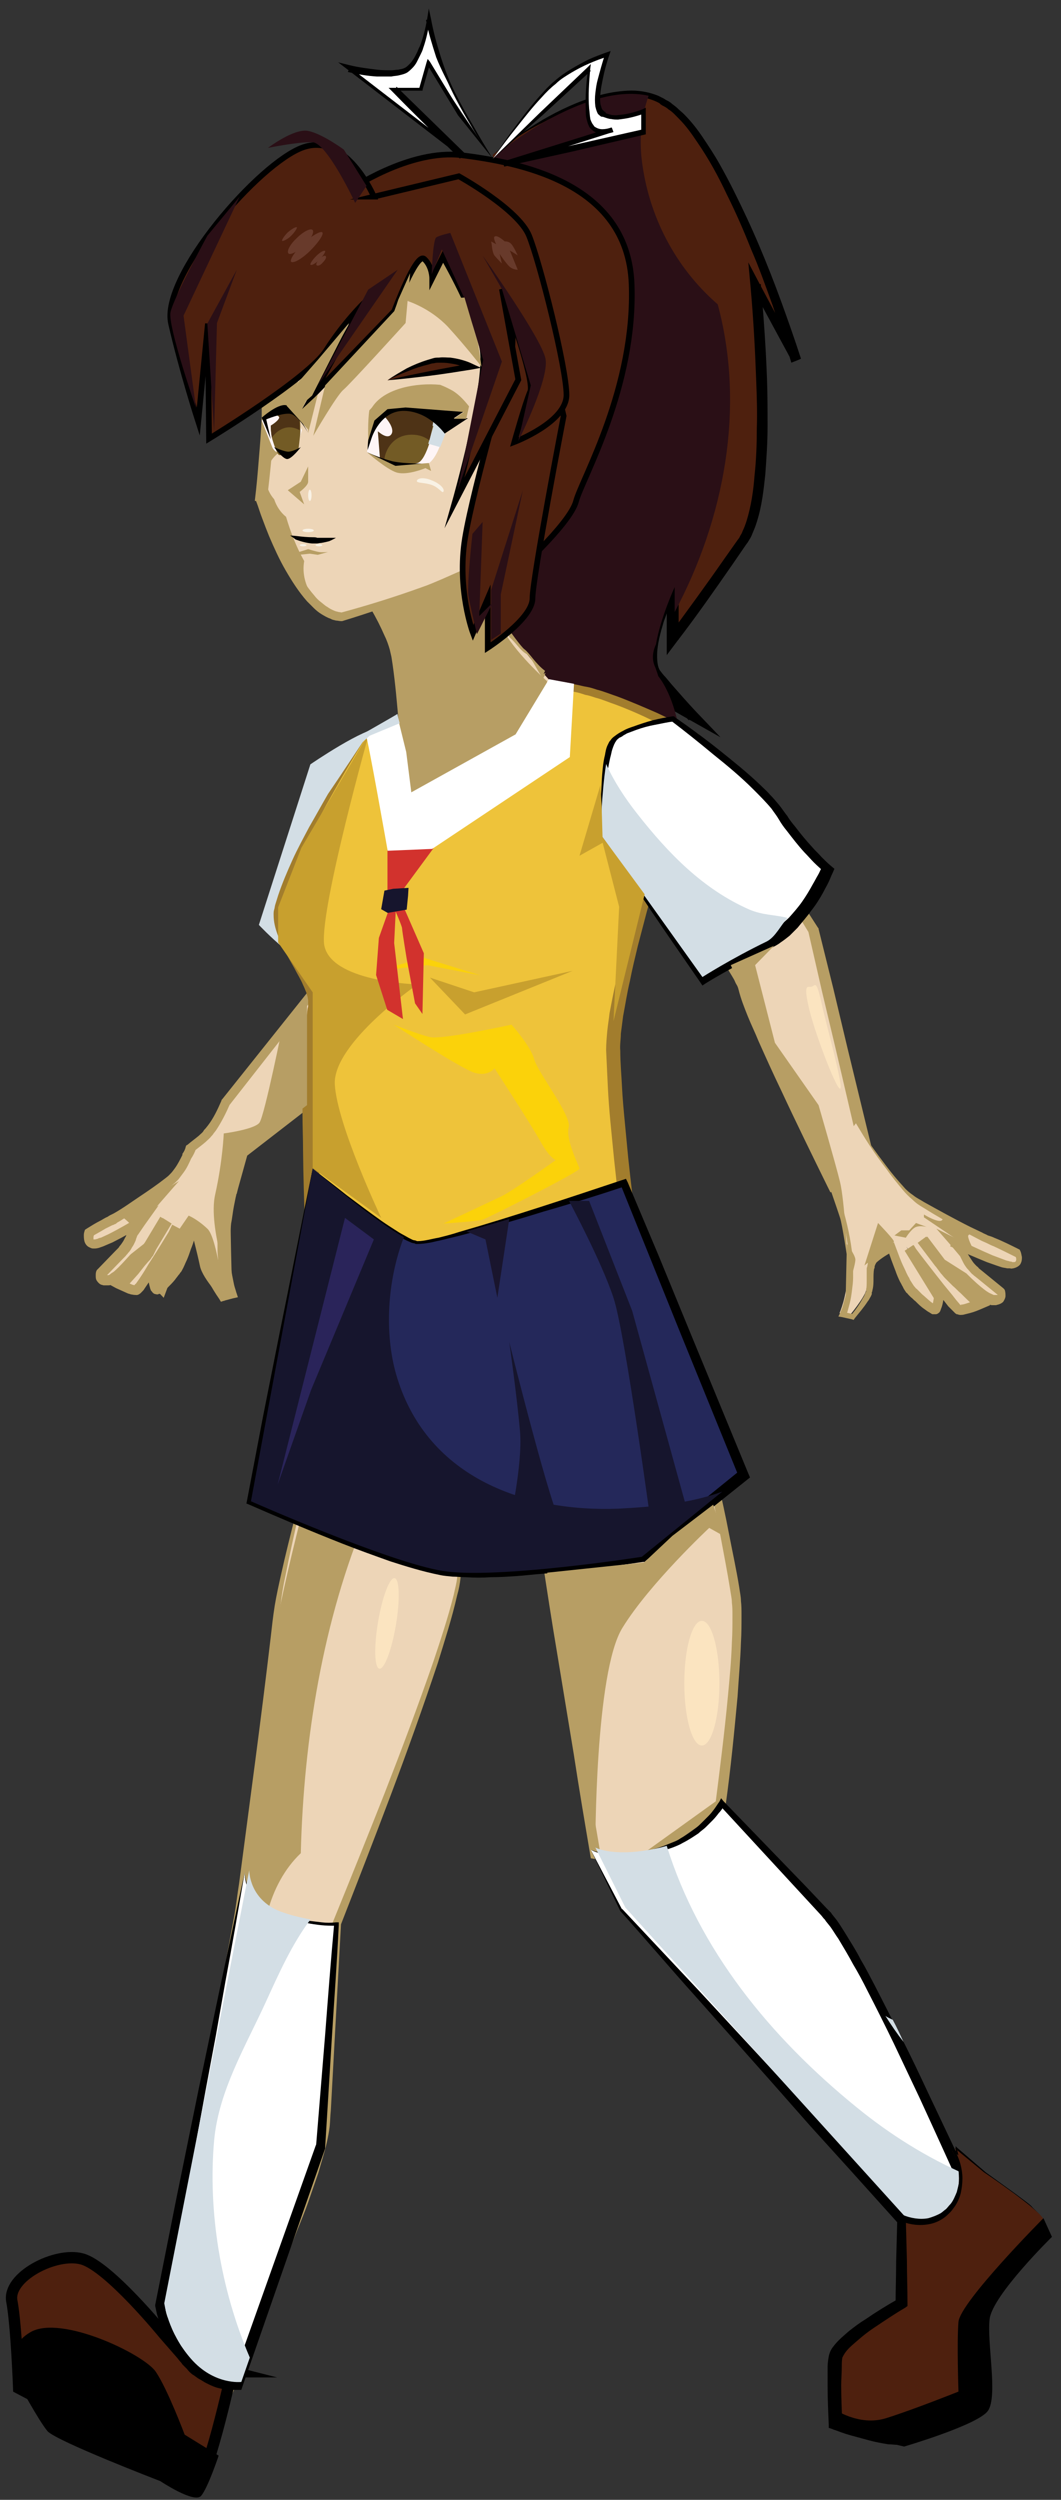 <?xml version="1.0" encoding="UTF-8" standalone="no"?>
<!-- Generator: Adobe Illustrator 20.1.0, SVG Export Plug-In . SVG Version: 6.00 Build 0)  -->

<svg
   xmlns:dc="http://purl.org/dc/elements/1.1/"
   xmlns:cc="http://creativecommons.org/ns#"
   xmlns:rdf="http://www.w3.org/1999/02/22-rdf-syntax-ns#"
   xmlns:svg="http://www.w3.org/2000/svg"
   xmlns="http://www.w3.org/2000/svg"
   xmlns:sodipodi="http://sodipodi.sourceforge.net/DTD/sodipodi-0.dtd"
   xmlns:inkscape="http://www.inkscape.org/namespaces/inkscape"
   version="1.1"
   id="Layer_1"
   x="0px"
   y="0px"
   viewBox="0 0 187.3 441.1"
   style="enable-background:new 0 0 187.3 441.1;"
   xml:space="preserve"
   inkscape:version="0.91 r13725"
   sodipodi:docname="walking-girl-ja.svg"><rect x="0" y="0" width="187.3" height="441.1" fill="#333333" stroke="none"/><defs
     id="defs10121" /><sodipodi:namedview
     pagecolor="#ffffff"
     bordercolor="#666666"
     borderopacity="1"
     objecttolerance="10"
     gridtolerance="10"
     guidetolerance="10"
     inkscape:pageopacity="0"
     inkscape:pageshadow="2"
     inkscape:window-width="1916"
     inkscape:window-height="1035"
     id="namedview10119"
     showgrid="false"
     inkscape:zoom="2.84"
     inkscape:cx="25.105496"
     inkscape:cy="283.46659"
     inkscape:window-x="4"
     inkscape:window-y="1"
     inkscape:window-maximized="1"
     inkscape:current-layer="Layer_1" /><style
     type="text/css"
     id="style9805">
	.st0{fill:#EDD5B7;}
	.st1{fill:#B79E64;}
	.st2{fill:#C15961;stroke:#804153;stroke-width:2;stroke-miterlimit:10;}
	.st3{fill:#562111;}
	.st4{fill:#4E200E;}
	.st5{fill:#2A0F16;}
	.st6{fill:#4E200E;stroke:#000000;stroke-miterlimit:10;}
	.st7{fill:#D3DEE5;}
	.st8{fill:#EEC33A;}
	.st9{fill:#A27D2D;}
	.st10{fill:#4E200E;stroke:#000000;stroke-width:2;stroke-miterlimit:10;}
	.st11{fill:#245A2C;}
	.st12{fill:#152D18;}
	.st13{fill:#FFFFFF;}
	.st14{fill:#ED1C24;}
	.st15{fill:#683A2B;}
	.st16{fill:#FEF5F6;}
	.st17{fill:#18AF4B;}
	.st18{fill:#186C37;}
	.st19{fill:#C8A02E;}
	.st20{fill:#C15961;}
	.st21{fill:#804153;}
	.st22{fill:#871639;}
	.st23{fill:#F9F2E5;}
	.st24{fill:#FBE4C0;}
	.st25{fill:#FBD20A;}
</style><g
     id="g9959" /><g
     id="g10694"
     transform="translate(2,-2)"><g
       id="g9807"><path
         id="path9809"
         d="m 63.2,131.2 -10,5.9 0,40 -15.3,19.4 c -0.8,1.9 -1.8,3.8 -3.1,5.4 -0.8,1 -2,1.8 -3.1,2.7 -0.2,0.5 -0.4,1.1 -0.7,1.5 -0.7,1.5 -1.5,3.1 -2.7,4 -2.9,2.3 -9.6,6.8 -10.7,7.2 -1,0.4 -3.9,2.2 -3.9,2.2 0,0 -0.8,2.1 0.8,2.1 1.6,0.1 8.3,-4 8.3,-4 l -1.3,1.9 c 0,0 -0.6,2 -1.8,3.2 -1.3,1.3 -3.6,3.7 -3.6,3.7 0,0 -0.4,1.4 0.9,1.4 1.3,0.1 4.5,-3.9 4.5,-3.9 l 3.4,-2.6 2.5,-4.1 c 0,0 -2.3,3.9 -3.3,5.5 -1,1.6 -4.9,5.8 -4.9,5.8 0,0 2.5,1.4 3.1,1 0.6,-0.3 7.1,-10.9 7.1,-10.9 l -4.3,8.6 c 0,0 0.3,2.1 0.5,2.3 0.2,0.2 2.1,-1.6 3.4,-3.2 1.3,-1.7 2.9,-7.8 2.9,-7.8 0,0 2.4,1.5 2.9,2.7 0.4,1.2 0.1,3.7 0.4,5.1 0.3,1.4 2.4,4.4 2.4,4.4 l 1.5,-0.4 c 0,0 -1,-2.8 -1.2,-7.3 -0.2,-4.5 1.2,-10.5 1.2,-10.5 l 2.1,-7.2 18.2,-13.9 12.5,-54 -8.7,-6.2 z"
         class="st0"
         inkscape:connector-curvature="0"
         style="fill:#edd5b7" /><path
         id="path9811"
         d="m 63.2,131.2 -9.9,6.1 0.1,-0.1 c 0.1,13.3 0.3,26.7 0.4,40 l 0,0.2 -0.1,0.2 -15.2,19.4 0.1,-0.2 c -0.7,1.6 -1.5,3.2 -2.5,4.7 l -0.4,0.5 c -0.1,0.2 -0.3,0.4 -0.4,0.5 -0.3,0.4 -0.7,0.7 -1,1 -0.7,0.6 -1.4,1.1 -2,1.6 l 0.3,-0.4 c -0.2,0.6 -0.5,1.2 -0.9,1.8 l 0.1,-0.2 c -0.4,0.9 -0.8,1.8 -1.4,2.6 -0.3,0.4 -0.6,0.8 -0.9,1.2 -0.2,0.2 -0.4,0.4 -0.6,0.6 l -0.5,0.4 c -1.5,1.2 -3,2.2 -4.6,3.3 -1.5,1.1 -3.1,2.1 -4.7,3.1 -0.2,0.1 -0.4,0.2 -0.6,0.4 -0.1,0.1 -0.3,0.1 -0.4,0.2 l -0.3,0.1 c -0.4,0.2 -0.8,0.4 -1.2,0.6 -0.8,0.5 -1.6,0.9 -2.4,1.4 l 0.4,-0.4 c 0,0.1 -0.1,0.4 -0.1,0.5 0,0.2 0,0.3 0,0.4 0,0.1 0,0 0,0 0,0 0,0 0.1,0 l 0,0 0,0 0,0 c -0.2,0 -0.1,0 -0.1,0 l 0,0 0,0 0,0 0.2,0 c 0.3,0 0.3,-0.1 0.5,-0.1 0.2,-0.1 0.4,-0.2 0.6,-0.2 0.4,-0.2 0.9,-0.4 1.3,-0.6 1.8,-0.9 3.5,-1.9 5.2,-2.9 l 3.7,-2.2 -2.5,3.5 -1.3,1.9 0.1,-0.3 c -0.1,0.2 -0.1,0.4 -0.2,0.6 -0.1,0.2 -0.1,0.4 -0.2,0.6 -0.2,0.4 -0.3,0.7 -0.6,1.1 -0.2,0.4 -0.4,0.7 -0.7,1 -0.1,0.2 -0.3,0.3 -0.4,0.5 l -0.4,0.4 -3.1,3.2 0.2,-0.4 c 0,0 0,0.2 0,0.2 0,0.1 0,0.1 0,0.1 0,0 -0.1,-0.1 0,-0.1 0,0 0,0 0,0 l 0.1,0 0,0 0,0 0,0 c 0,0 -0.3,0 -0.1,0 l 0,0 0,0 0,0 0.3,0 c 0,0 0,0 0,0 0,0 0.2,-0.1 0.3,-0.2 0.2,-0.2 0.5,-0.3 0.7,-0.5 0.9,-0.8 1.8,-1.8 2.7,-2.8 l 0.1,-0.1 0.1,-0.1 3.3,-2.6 -0.2,0.3 2.5,-4.1 1.6,1 -1.8,3 -0.9,1.5 -0.4,0.8 -0.1,0.2 -0.1,0.2 c -0.1,0.1 -0.2,0.2 -0.3,0.4 -0.2,0.3 -0.4,0.5 -0.6,0.7 l -0.6,0.7 -1.1,1.4 c -0.8,0.9 -1.6,1.8 -2.4,2.6 l -0.3,-1.5 c 0.6,0.3 1.2,0.6 1.7,0.8 0.1,0 0.3,0.1 0.4,0.1 0.1,0 0.2,0 0.2,0 0,0 0,0 -0.1,0 0,0 -0.1,0 -0.1,0 l -0.1,0 0,0 -0.1,0.1 0,0 0.2,-0.2 c 0,-0.1 0.1,-0.1 0.2,-0.2 0.8,-1.1 1.5,-2.2 2.2,-3.4 1.5,-2.3 2.9,-4.6 4.3,-6.9 l 1.7,0.9 -4.3,8.6 0.1,-0.5 c 0.1,0.6 0.2,1.3 0.3,1.8 l 0,0.2 0,0 c 0,0 0,0 0,0 l 0,0 0,0 0,0 c 0.1,0.1 -0.6,-0.5 -0.3,-0.3 l 0,0 c 0,0 0.1,0 0,0 -0.1,-0.1 -0.3,-0.1 -0.4,-0.1 -0.1,0 -0.1,0 -0.2,0 0,0 0,0 0,0 l 0,0 c 0,0 0.1,0 0.1,0 0.2,-0.1 0.4,-0.3 0.6,-0.5 0.4,-0.4 0.9,-0.9 1.3,-1.3 0.2,-0.2 0.4,-0.5 0.6,-0.7 0.1,-0.1 0.2,-0.3 0.2,-0.3 0.1,-0.1 0.2,-0.3 0.2,-0.4 0.2,-0.4 0.5,-1 0.7,-1.6 0.2,-0.6 0.4,-1.2 0.7,-1.8 0.4,-1.2 0.8,-2.4 1.1,-3.6 l 0.3,-1.2 1,0.7 c 0.5,0.3 1,0.7 1.5,1.1 0.5,0.4 1,0.8 1.4,1.5 0.1,0.2 0.2,0.3 0.3,0.6 l 0,0 0,0.1 0,0.1 0,0.1 c 0,0.1 0,0.2 0.1,0.3 0.1,0.4 0.1,0.7 0.1,1 0,0.6 0,1.2 0,1.8 0,0.6 0,1.1 0.1,1.6 l 0,0.2 0,0 c 0,0 0,0.1 0,0 l 0,0 0,0.1 c 0,0.2 0.1,0.2 0.1,0.3 0.1,0.2 0.2,0.5 0.3,0.7 0.5,1 1.1,2 1.7,2.9 l -1,-0.4 1.5,-0.4 -0.6,1.2 c -0.2,-0.6 -0.3,-1.1 -0.5,-1.6 -0.1,-0.5 -0.2,-1.1 -0.3,-1.6 -0.2,-1.1 -0.3,-2.2 -0.4,-3.3 0,-0.5 -0.1,-1.1 -0.1,-1.6 0,-0.5 0,-1.1 0,-1.6 0.1,-1.1 0.2,-2.2 0.3,-3.2 0.1,-1.1 0.3,-2.1 0.5,-3.2 l 0.3,-1.6 0.1,-0.4 0,-0.2 0,-0.1 0.1,-0.2 0.2,-0.8 1.8,-6.1 0.1,-0.3 0.2,-0.2 18.2,-13.8 -0.2,0.4 6.4,-27 6.5,-26.9 0.1,0.2 -7.8,-6.6 z m 0,0 8.6,6.3 0.1,0.1 0,0.1 -6,27.1 -6.1,27 -0.1,0.2 -0.2,0.1 -18.1,14 0.3,-0.4 -1.7,6.1 -0.2,0.8 -0.1,0.2 0,0.1 c 0,-0.1 0,0 0,0 l -0.1,0.4 -0.3,1.5 c -0.2,1 -0.3,2.1 -0.5,3.1 -0.1,1 -0.2,2.1 -0.3,3.1 0,0.5 0,1 0,1.5 0,0.5 0,1 0.1,1.5 0.1,1 0.2,2.1 0.4,3.1 0.1,0.5 0.2,1 0.3,1.5 0.1,0.5 0.3,1 0.4,1.4 l 0.3,0.9 -0.9,0.2 -1.5,0.4 -0.6,0.2 -0.3,-0.5 c -0.7,-1 -1.3,-2 -1.9,-3.1 -0.1,-0.3 -0.3,-0.6 -0.4,-0.9 -0.1,-0.2 -0.1,-0.4 -0.2,-0.5 l 0,-0.1 0,-0.2 -0.1,-0.3 C 34,225.4 34,224.8 34,224.2 c 0,-0.6 0,-1.2 0,-1.7 0,-0.3 0,-0.5 -0.1,-0.7 0,-0.1 0,-0.1 0,-0.1 l 0,-0.1 0,-0.1 c 0,0 0,-0.1 0,0 l 0,0 c 0,0 -0.1,-0.1 -0.1,-0.2 -0.2,-0.3 -0.6,-0.7 -1,-1.1 -0.4,-0.3 -0.9,-0.7 -1.3,-1 l 1.4,-0.5 c -0.4,1.3 -0.7,2.5 -1.2,3.7 -0.2,0.6 -0.4,1.2 -0.7,1.9 -0.3,0.6 -0.5,1.2 -0.9,1.9 -0.1,0.2 -0.2,0.3 -0.3,0.4 -0.1,0.2 -0.2,0.3 -0.3,0.4 -0.2,0.3 -0.4,0.5 -0.6,0.8 -0.4,0.5 -0.9,1 -1.4,1.5 -0.3,0.2 -0.5,0.5 -0.8,0.7 -0.1,0.1 -0.2,0.1 -0.3,0.2 l -0.1,0.1 -0.1,0 c -0.1,0 -0.2,0 -0.3,0.1 -0.2,0 -0.4,0 -0.6,-0.1 l -0.1,0 0,0 c 0.3,0.2 -0.4,-0.3 -0.3,-0.3 l 0,0 0,0 -0.1,-0.1 c 0,-0.1 -0.1,-0.1 -0.1,-0.1 0,-0.1 -0.1,-0.1 -0.1,-0.2 0,-0.1 -0.1,-0.2 -0.1,-0.3 -0.2,-0.7 -0.3,-1.3 -0.4,-2 l 0,-0.3 0.1,-0.3 4.2,-8.6 1.7,0.9 c -1.4,2.3 -2.9,4.6 -4.3,6.9 -0.7,1.2 -1.5,2.3 -2.3,3.5 -0.1,0.2 -0.3,0.4 -0.5,0.6 l -0.2,0.2 c -0.5,0.4 -0.7,0.3 -0.9,0.3 -0.4,0 -0.6,-0.1 -0.8,-0.1 -0.2,-0.1 -0.4,-0.1 -0.6,-0.2 -0.7,-0.3 -1.3,-0.6 -2,-0.9 l -1.1,-0.6 0.9,-0.9 c 0.8,-0.8 1.6,-1.7 2.3,-2.6 l 1.1,-1.3 0.5,-0.7 c 0.2,-0.2 0.4,-0.5 0.5,-0.6 0.1,-0.1 0.1,-0.2 0.2,-0.3 l 0.1,-0.2 0.1,-0.2 0.5,-0.7 0.9,-1.5 1.8,-3 1.6,1 -2.5,4.1 -0.1,0.2 -0.1,0.1 -3.4,2.6 0.2,-0.2 c -0.9,1.1 -1.8,2.1 -2.9,3.1 -0.3,0.2 -0.6,0.5 -0.9,0.7 -0.1,0.1 -0.2,0.1 -0.3,0.2 -0.1,0.1 -0.2,0.1 -0.3,0.2 -0.2,0.1 -0.3,0.1 -0.5,0.1 l -0.3,0 -0.2,0 0,0 0,0 -0.1,0 -0.2,0 c -0.1,0 -0.3,-0.1 -0.4,-0.1 -0.3,-0.1 -0.6,-0.4 -0.8,-0.7 -0.2,-0.3 -0.2,-0.6 -0.2,-0.9 0,-0.3 0,-0.5 0.1,-0.8 l 0.1,-0.2 0.2,-0.2 3.1,-3.2 0.4,-0.4 c 0.1,-0.1 0.2,-0.2 0.3,-0.4 0.2,-0.2 0.4,-0.5 0.6,-0.8 0.2,-0.3 0.3,-0.6 0.5,-0.9 0.1,-0.2 0.1,-0.3 0.2,-0.5 0.1,-0.2 0.1,-0.3 0.2,-0.5 l 0,-0.2 0.1,-0.1 1.3,-1.9 1.2,1.3 c -1.8,1 -3.5,2 -5.3,2.9 -0.5,0.2 -0.9,0.4 -1.4,0.6 -0.2,0.1 -0.5,0.2 -0.8,0.3 -0.2,0.1 -0.7,0.2 -0.9,0.2 l -0.2,0 0,0 0,0 -0.1,0 0,0 0,0 -0.1,0 c -0.2,0 -0.4,-0.1 -0.6,-0.2 -0.5,-0.2 -0.8,-0.7 -0.9,-1.1 -0.1,-0.4 -0.1,-0.8 -0.1,-1.1 0,-0.3 0.1,-0.6 0.2,-0.9 l 0,0 0.3,-0.2 c 0.8,-0.5 1.6,-1 2.4,-1.4 0.4,-0.2 0.8,-0.5 1.3,-0.7 l 0.3,-0.2 c 0.1,0 0.1,-0.1 0.2,-0.1 0.2,-0.1 0.4,-0.2 0.6,-0.3 1.6,-0.9 3.1,-2 4.6,-3 1.5,-1 3.1,-2.1 4.5,-3.2 l 0.5,-0.4 c 0.1,-0.1 0.3,-0.3 0.4,-0.4 0.3,-0.3 0.5,-0.6 0.8,-1 0.5,-0.7 0.9,-1.5 1.3,-2.3 l 0,-0.1 0,-0.1 c 0.3,-0.4 0.5,-0.8 0.6,-1.3 l 0.1,-0.2 0.2,-0.1 c 0.7,-0.6 1.4,-1.1 2,-1.6 0.3,-0.3 0.6,-0.5 0.8,-0.8 0.1,-0.2 0.2,-0.3 0.4,-0.5 l 0.4,-0.5 c 1,-1.3 1.7,-2.8 2.4,-4.4 l 0,-0.1 0.1,-0.1 15.4,-19.3 -0.1,0.3 c 0.1,-13.3 0.3,-26.7 0.4,-40 l 0,-0.1 0.1,0 10.2,-5.7 z"
         class="st1"
         inkscape:connector-curvature="0"
         style="fill:#b79e64" /></g><g
       id="g9817"><path
         id="path9819"
         d="m 85,29.3 c 0,0 18.5,-15.3 29.9,-9.6 11.4,5.7 23.7,45.9 23.7,45.9 l -7.2,-13.3 c 0,0 3.7,36.2 -2.2,45.1 -5.9,8.9 -12.5,17.5 -12.5,17.5 l 0,-9.4 c 0,0 -5.6,12.1 -2.9,15.7 2.7,3.6 6.4,7.3 6.4,7.3 L 88.1,110.4 85,29.3 Z"
         class="st4"
         inkscape:connector-curvature="0"
         style="fill:#4e200e" /><path
         id="path9821"
         d="m 85,29.3 c 2.7,-2.3 5.7,-4.3 8.7,-6.1 3.1,-1.8 6.3,-3.3 9.8,-4.3 1.7,-0.5 3.5,-0.8 5.3,-0.9 1.8,-0.1 3.7,0.2 5.4,0.9 l 0.6,0.3 0.2,0.1 c 0.1,0 0.1,0.1 0.2,0.1 l 0.3,0.2 c 0.4,0.2 0.8,0.4 1.1,0.7 0.4,0.3 0.8,0.6 1.1,0.9 0.3,0.3 0.7,0.6 1,0.9 1.3,1.3 2.4,2.7 3.4,4.2 1,1.5 2,3 2.9,4.6 0.9,1.6 1.7,3.1 2.5,4.7 1.6,3.2 3.1,6.4 4.5,9.7 1.4,3.3 2.7,6.6 3.9,9.9 1.2,3.3 2.4,6.7 3.5,10.1 l -1.5,0.6 -7.2,-13.3 1.6,-0.5 c 0.5,5.6 0.9,11.2 1.1,16.8 0.1,2.8 0.1,5.6 0.1,8.4 0,2.8 -0.2,5.6 -0.4,8.4 -0.3,2.8 -0.6,5.6 -1.5,8.4 -0.2,0.7 -0.5,1.4 -0.8,2.1 -0.1,0.3 -0.3,0.7 -0.5,1 l -0.3,0.5 -0.3,0.4 -2.4,3.5 c -3.2,4.6 -6.4,9.2 -9.8,13.6 l -1.8,2.4 0,-3 0,-9.4 1.8,0.4 c -0.4,1 -0.8,2 -1.2,3 -0.4,1 -0.7,2 -1.1,3 -0.6,2 -1.2,4.1 -1.2,6.1 0,1 0.1,2 0.5,2.6 0.3,0.4 0.6,0.8 1,1.2 l 1,1.2 c 1.4,1.6 2.8,3.2 4.3,4.8 l 4.4,4.6 -5.5,-3.1 C 109,122.9 98.3,116.9 87.7,110.8 l -0.4,-0.2 0,-0.4 L 86,69.7 C 85.8,56.3 85.3,42.8 85,29.3 Z m 0,0 c 0.8,13.5 1.4,27 2.1,40.5 l 1.9,40.5 -0.4,-0.6 c 10.7,5.9 21.4,12 32.1,18 l -1.1,1.4 c -1.5,-1.6 -3,-3.2 -4.4,-4.9 l -1.1,-1.3 c -0.4,-0.5 -0.7,-0.8 -1,-1.3 -0.4,-0.6 -0.6,-1.3 -0.7,-1.9 -0.1,-0.6 -0.1,-1.2 -0.1,-1.8 0.1,-2.3 0.7,-4.5 1.3,-6.6 0.3,-1.1 0.7,-2.1 1.1,-3.1 0.4,-1 0.8,-2 1.3,-3.1 l 1.8,-4.1 0,4.5 0,9.4 -1.8,-0.6 c 3.3,-4.5 6.6,-9 9.8,-13.6 l 2.4,-3.4 0.3,-0.4 0.2,-0.4 c 0.2,-0.3 0.3,-0.5 0.4,-0.8 0.3,-0.6 0.5,-1.2 0.7,-1.8 0.8,-2.6 1.2,-5.3 1.4,-8 0.3,-2.7 0.4,-5.5 0.4,-8.3 0.1,-2.8 0,-5.6 -0.1,-8.3 -0.2,-5.6 -0.5,-11.1 -1,-16.7 l -0.4,-4.3 2,3.8 7.1,13.3 -1.5,0.6 c -1,-3.4 -2.2,-6.7 -3.3,-10.1 -1.2,-3.3 -2.4,-6.7 -3.8,-9.9 -1.3,-3.3 -2.7,-6.5 -4.3,-9.7 -1.5,-3.2 -3.2,-6.3 -5.2,-9.2 -1,-1.5 -2,-2.9 -3.2,-4.1 -0.6,-0.6 -1.2,-1.3 -1.9,-1.7 -0.3,-0.3 -0.7,-0.5 -1.1,-0.7 l -0.3,-0.2 c 0,0 -0.1,-0.1 -0.1,-0.1 l -0.1,-0.1 -0.6,-0.3 c -1.6,-0.7 -3.3,-1 -5.1,-0.9 -1.7,0 -3.5,0.3 -5.2,0.7 -3.4,0.9 -6.7,2.3 -9.8,4 -2.9,1.4 -5.8,3.4 -8.7,5.6 z"
         inkscape:connector-curvature="0" /></g><path
       sodipodi:nodetypes="cccccccccccc"
       style="fill:#2a0f16"
       inkscape:connector-curvature="0"
       id="path9823"
       d="m 113.7,119.8 c -0.6,-1.2 -0.6,-2.6 0.1,-4.1 0.8,-4.7 3.3,-10.1 3.3,-10.1 l 0,4.4 c 8.8,-16.5 12.5,-36.1 7.6,-54.3 -7.5,-6.5 -12.2,-15.6 -13.4,-25.4 -0.5,-4.3 0,-8 1.2,-11.4 -11.4,-2.6 -27.2,10.6 -27.2,10.6 l -1.3,90.082 33.818,10.9 c 0,0 -0.818,-5.582 -3.618,-9.182 -0.1,-0.4 -0.3,-0.9 -0.5,-1.5 z"
       class="st5" /><path
       id="path9825"
       d="m 59.6,35.6 c 0,0 10.7,-7.4 20,-6.2 9.3,1.2 29.2,4.5 29.9,22.7 0.7,18.2 -8.7,34.3 -9.8,38.3 C 98.7,94.5 88,104 88,104 88,104 91.4,69.4 84.7,60.6 78,51.8 59.6,35.6 59.6,35.6 Z"
       class="st6"
       inkscape:connector-curvature="0"
       style="fill:#4e200e;stroke:#000000;stroke-miterlimit:10" /><path
       sodipodi:nodetypes="ccscccc"
       style="fill:#d3dee5"
       inkscape:connector-curvature="0"
       id="path9827"
       d="M 52.791,136.873 43.7,165.2 c 0,0 7.7,8.3 13.5,9.3 5.8,1 11,1.3 11,1.3 L 74,137.3 c 0,0 -6.1,-6.6 -8.8,-6.8 -2.7,-0.3 -12.409,6.373 -12.409,6.373 z"
       class="st7" /><g
       id="g9829"><path
         id="path9831"
         d="m 63.2,131.2 c 0,0 18.3,-8.6 30.3,-8.6 10.7,0 26.8,9.4 26.8,9.4 0,0 -14.2,42.2 -14.2,54.8 0,12.6 4.6,45 4.6,45 l -8.8,9.8 -47.9,-9.8 c 0,0 -2.6,-38.3 -0.7,-51.9 C 54,175.2 45.7,168 47.1,162.1 49.8,151 63.2,131.2 63.2,131.2 Z"
         class="st8"
         inkscape:connector-curvature="0"
         style="fill:#eec33a" /><path
         id="path9833"
         d="m 63.2,131.2 c 2.3,-1.1 4.6,-2.1 6.9,-3.1 2.3,-1 4.7,-1.9 7.1,-2.6 1.2,-0.4 2.4,-0.8 3.6,-1.1 1.2,-0.3 2.4,-0.7 3.7,-1 l 1.9,-0.4 1.9,-0.3 c 0.6,-0.1 1.3,-0.2 1.9,-0.3 0.6,-0.1 1.3,-0.2 1.9,-0.2 0.6,0 1.3,-0.1 1.9,-0.1 0.6,0 1.3,0 1.9,0.1 l 1.9,0.2 1.9,0.4 c 0.6,0.1 1.2,0.3 1.9,0.4 0.6,0.1 1.2,0.3 1.8,0.5 1.2,0.3 2.4,0.8 3.6,1.2 2.4,0.9 4.7,1.9 7,2.9 2.3,1.1 4.6,2.2 6.8,3.4 l 0.6,0.4 -0.2,0.7 c -2.6,8.1 -5.1,16.2 -7.3,24.4 -0.6,2 -1.1,4.1 -1.7,6.1 l -1.6,6.1 c -0.5,2.1 -1,4.1 -1.4,6.2 -0.5,2.1 -0.8,4.1 -1.2,6.2 l -0.4,3.1 c 0,1 -0.2,2 -0.1,3 0,2.2 0.2,4.2 0.3,6.3 0.1,2.1 0.3,4.2 0.5,6.3 l 0.6,6.3 c 0.9,8.4 2,16.8 3.2,25.2 l 0.1,0.7 -0.5,0.5 -8.8,9.8 -0.6,0.6 -0.8,-0.2 -24,-5 -23.9,-5 -1,-0.2 -0.1,-1 c -0.5,-8.9 -0.9,-17.7 -1,-26.6 0,-2.2 -0.1,-4.4 -0.1,-6.7 0,-2.2 0,-4.4 0.1,-6.7 0,-2.2 0.1,-4.4 0.3,-6.7 0.1,-1.1 0.1,-2.2 0.3,-3.3 l 0.2,-1.7 0.1,-0.4 0,-0.1 c 0,0 0,-0.1 0,0.1 l 0,0 0,-0.1 0,-0.2 0,-0.4 0,-0.2 0,-0.2 -0.1,-0.6 -0.2,-0.7 c -0.2,-0.5 -0.4,-1 -0.6,-1.4 -0.4,-1 -1,-1.9 -1.5,-2.9 -1.1,-1.9 -2.2,-3.9 -3,-6 -0.4,-1.1 -0.7,-2.2 -0.7,-3.5 0,-0.3 0,-0.6 0.1,-0.9 0.1,-0.3 0.1,-0.6 0.2,-0.9 l 0.5,-1.6 c 0.7,-2.1 1.6,-4.2 2.5,-6.2 0.9,-2 2,-4 3,-5.9 1.1,-1.9 2.2,-3.9 3.3,-5.8 2.4,-3.5 4.8,-7.2 7.3,-10.9 z m 0,0 c -2.4,3.7 -4.6,7.5 -6.8,11.4 -1.1,1.9 -2.1,3.9 -3.1,5.8 -1,2 -2,3.9 -2.8,6 -0.9,2 -1.7,4.1 -2.3,6.1 l -0.4,1.6 c -0.1,0.2 -0.1,0.5 -0.1,0.7 0,0.2 -0.1,0.5 0,0.7 0,1 0.3,2 0.7,3 0.8,2 1.9,3.8 3.1,5.7 0.6,1 1.1,1.9 1.7,2.9 0.3,0.5 0.5,1.1 0.7,1.6 l 0.3,0.9 c 0.1,0.3 0.1,0.7 0.2,1 0.1,0.4 0,0.6 0,0.9 l 0,0.2 0,0.1 0,0 0,0.1 0,0.1 0,0.4 -0.2,1.6 c -0.1,1.1 -0.1,2.2 -0.2,3.3 -0.1,2.2 -0.1,4.4 -0.1,6.6 0,2.2 0,4.4 0.1,6.6 0.1,2.2 0.1,4.4 0.2,6.6 0.2,4.4 0.4,8.8 0.6,13.2 0.2,4.4 0.5,8.8 0.8,13.2 l -1.1,-1.2 24,4.8 24,4.9 -1.4,0.5 8.8,-9.8 -0.4,1.2 c -1.2,-8.4 -2.2,-16.9 -3.1,-25.4 -0.4,-4.2 -0.9,-8.5 -1.1,-12.8 -0.1,-2.1 -0.2,-4.3 -0.3,-6.4 0,-1.1 0.1,-2.2 0.2,-3.3 0.1,-1.1 0.3,-2.2 0.4,-3.2 0.4,-2.1 0.8,-4.2 1.3,-6.3 0.4,-2.1 1,-4.2 1.5,-6.2 0.6,-2.1 1.1,-4.1 1.7,-6.2 0.6,-2.1 1.2,-4.1 1.8,-6.1 2.4,-8.2 5.1,-16.2 7.8,-24.3 l 0.4,1.1 c -2.1,-1.2 -4.4,-2.4 -6.6,-3.5 -2.2,-1.1 -4.5,-2.1 -6.9,-3 -1.2,-0.4 -2.3,-0.9 -3.5,-1.2 -0.6,-0.2 -1.2,-0.4 -1.8,-0.5 -0.6,-0.2 -1.2,-0.4 -1.8,-0.5 l -1.8,-0.4 -1.8,-0.3 c -0.6,-0.1 -1.3,-0.1 -1.9,-0.1 -0.6,-0.1 -1.2,0 -1.8,0 -0.6,0 -1.2,0.1 -1.9,0.1 -0.6,0.1 -1.2,0.1 -1.9,0.2 l -1.8,0.3 -1.8,0.4 c -1.2,0.2 -2.4,0.6 -3.7,0.8 -1.2,0.3 -2.4,0.6 -3.6,1 -2.4,0.7 -4.8,1.5 -7.1,2.4 -2.5,0.8 -4.9,1.7 -7.2,2.7 z"
         class="st9"
         inkscape:connector-curvature="0"
         style="fill:#a27d2d" /></g><g
       id="g9835"><path
         id="path9837"
         d="m 91,258.7 12.1,70.5 7.9,1.3 14.2,-10.2 c 0,0 3.9,-28.8 2.7,-36.9 -1.2,-8.2 -8,-38.7 -8,-38.7 l -28.9,14 z"
         class="st0"
         inkscape:connector-curvature="0"
         style="fill:#edd5b7" /><path
         id="path9839"
         d="m 91,258.7 c 1.2,5.9 2.3,11.7 3.4,17.6 1.1,5.9 2.2,11.7 3.3,17.6 l 3.2,17.6 c 1.1,5.9 2.1,11.7 3.1,17.6 l -0.7,-0.7 7.9,1.2 -0.7,0.2 14.2,-10.2 -0.4,0.7 c 0.8,-6.3 1.6,-12.6 2.2,-19 0.3,-3.2 0.6,-6.3 0.7,-9.5 0.1,-1.6 0.1,-3.2 0.1,-4.7 0,-0.8 0,-1.6 -0.1,-2.3 0,-0.8 -0.2,-1.5 -0.3,-2.3 -0.5,-3.1 -1.1,-6.2 -1.7,-9.4 l -1.9,-9.4 -3.9,-18.7 0.8,0.4 c -4.8,2.3 -9.7,4.5 -14.6,6.8 -4.9,2 -9.8,4.3 -14.6,6.5 z m 0,0 c 4.8,-2.5 9.5,-4.9 14.3,-7.3 4.8,-2.4 9.5,-4.8 14.3,-7.2 l 0.6,-0.3 0.2,0.7 4.3,18.7 c 0.7,3.1 1.4,6.2 2,9.4 0.6,3.1 1.3,6.3 1.8,9.4 0.1,0.8 0.3,1.6 0.3,2.4 0.1,0.8 0.1,1.6 0.1,2.5 0,1.6 0,3.2 -0.1,4.8 -0.1,3.2 -0.4,6.4 -0.6,9.6 -0.6,6.4 -1.2,12.7 -2.1,19.1 l -0.1,0.4 -0.3,0.2 -14.3,10.1 -0.3,0.2 -0.4,-0.1 -7.8,-1.3 -0.6,-0.1 -0.1,-0.6 c -1,-5.9 -2,-11.8 -2.9,-17.7 L 96.4,294 c -1,-5.9 -1.9,-11.8 -2.8,-17.7 -0.9,-5.8 -1.8,-11.7 -2.6,-17.6 z"
         class="st1"
         inkscape:connector-curvature="0"
         style="fill:#b79e64" /></g><path
       id="path9841"
       d="m 160.3,375.9 c -16,-1.4 -25.4,-13.1 -31.5,-26.5 -2.3,-0.9 -4.6,-1.7 -6.8,-2.7 -7.7,-3.3 -15.7,-8.2 -17.5,-16.6 -0.4,-0.6 -0.8,-1.3 -1.2,-2 l -0.9,0.3 5.3,10.6 54.5,60.2 7.7,-8.4 c 0,0 -2.9,-6.4 -6.7,-14.7 -1.1,-0.1 -2,-0.1 -2.9,-0.2 z"
       class="st1"
       inkscape:connector-curvature="0"
       style="fill:#b79e64" /><g
       id="g9843"><path
         id="path9845"
         d="m 56,248 c 0,0 -8.5,30.3 -9.3,39.9 -0.9,9.6 -6.3,51.5 -6.3,51.5 l -14.8,81.8 10.9,4.5 c 0,0 18.2,-38.8 18.9,-48.9 0.8,-10.1 2,-35.2 2,-35.2 0,0 21.7,-53.3 21.7,-62.4 -0.1,-9.1 8.8,-31.4 8.8,-31.4"
         class="st0"
         inkscape:connector-curvature="0"
         style="fill:#edd5b7" /><path
         id="path9847"
         d="m 56,248 c -1.9,7.1 -3.6,14.2 -5.3,21.3 -0.8,3.6 -1.6,7.1 -2.3,10.7 -0.4,1.8 -0.7,3.6 -0.9,5.4 -0.3,1.8 -0.4,3.6 -0.6,5.4 -0.7,7.3 -1.6,14.6 -2.5,21.9 l -2.6,21.8 c -0.2,1.8 -0.4,3.6 -0.7,5.5 l -0.9,5.4 -1.9,10.8 -4.1,21.8 -7.7,43.3 -0.6,-1.1 11,4.5 -1.3,0.5 c 3.1,-6.6 6.1,-13.3 8.9,-20 1.4,-3.4 2.8,-6.7 4.2,-10.1 0.7,-1.7 1.3,-3.4 2,-5.1 0.7,-1.7 1.2,-3.4 1.8,-5.1 0.5,-1.7 1.1,-3.5 1.5,-5.2 0.3,-0.9 0.3,-1.7 0.5,-2.6 0.1,-0.8 0.1,-1.8 0.2,-2.7 l 0.7,-11 1.3,-21.9 0,-0.1 0,-0.1 c 3.1,-7.6 6.2,-15.3 9.2,-22.9 3,-7.7 5.9,-15.4 8.6,-23.2 1.3,-3.9 2.6,-7.8 3.6,-11.8 0.2,-1 0.5,-2 0.6,-3 0.1,-1 0.1,-2 0.2,-3.1 0.3,-2.1 0.6,-4.1 1.1,-6.1 0.5,-2 1.1,-4 1.6,-6 0.6,-2 1.2,-3.9 1.9,-5.9 1.4,-3.9 2.8,-7.8 4.3,-11.6 -1.4,3.9 -2.8,7.8 -4,11.7 -0.6,2 -1.2,3.9 -1.8,5.9 -0.5,2 -1.1,4 -1.5,6 -0.5,2 -0.8,4 -1,6 0,1 -0.1,2 -0.2,3.1 -0.1,1 -0.3,2.1 -0.6,3.1 -0.9,4 -2.2,8 -3.4,11.9 -2.6,7.8 -5.4,15.6 -8.3,23.3 -2.9,7.7 -5.9,15.4 -8.9,23.1 l 0.1,-0.3 -1.2,21.9 -0.6,11 c -0.1,0.9 -0.1,1.8 -0.2,2.8 -0.1,0.9 -0.3,1.9 -0.5,2.8 -0.4,1.8 -1,3.6 -1.5,5.4 -0.6,1.7 -1.2,3.5 -1.8,5.2 -0.6,1.7 -1.3,3.4 -2,5.1 -1.3,3.4 -2.7,6.8 -4.2,10.2 -2.9,6.7 -5.8,13.4 -8.9,20.1 l -0.3,1 -0.9,-0.4 -10.9,-4.6 -0.7,-0.3 0.1,-0.8 7.9,-43.3 3.9,-21.6 2,-10.8 1,-5.4 c 0.3,-1.7 0.5,-3.6 0.8,-5.4 1.9,-14.5 3.9,-29.1 5.6,-43.6 0.2,-1.8 0.4,-3.6 0.7,-5.5 0.3,-1.8 0.7,-3.6 1.1,-5.4 0.8,-3.6 1.7,-7.2 2.6,-10.7 1.8,-7.1 3.7,-14.1 5.8,-21.2 z"
         class="st1"
         inkscape:connector-curvature="0"
         style="fill:#b79e64" /></g><path
       id="path9849"
       d="m 45,351.1 c -1.8,-7.2 0.4,-16.7 6.1,-22.1 0.5,-20.1 3.9,-41.2 11.7,-59.7 2.4,-5.7 5.3,-11.1 8.6,-16.1 l -15.9,0.1 c 0,0 -8.5,30.3 -9.3,39.9 -0.9,9.6 -6.3,51.5 -6.3,51.5 L 25.1,426.5 36,431 c 0,0 1.6,-3.4 3.8,-8.4 -0.2,-1 -0.5,-1.9 -0.7,-2.9 -3.2,-14.1 -2.7,-30.4 0.8,-44.6 1.3,-5.3 3,-11.1 5.6,-16.3 -0.2,-1.1 -0.4,-2.2 -0.5,-3.3 0,-1.3 -0.1,-2.8 0,-4.4 z"
       class="st1"
       inkscape:connector-curvature="0"
       style="fill:#b79e64" /><path
       id="path9851"
       d="m 38.9,420.5 -7.9,-2 -4.1,-4.7 c 0,0 -9.7,-11.9 -14.4,-13.2 -4.7,-1.3 -13.3,3.2 -12.4,7.5 0.8,4.3 1.2,15.3 1.2,15.3 0,0 14.9,7.9 19.7,9.7 4.8,1.8 9.3,7.4 11.3,7.8 2,0.6 6.6,-20.4 6.6,-20.4 z"
       class="st10"
       inkscape:connector-curvature="0"
       style="fill:#4e200e;stroke:#000000;stroke-width:2;stroke-miterlimit:10" /><g
       id="g9853"><path
         style="fill:#24285a;fill-opacity:1"
         id="path9855"
         d="m 53.2,208.2 -10.9,58.7 c 0,0 24.4,10.8 33.9,12.3 9.5,1.5 35.1,-2.5 35.1,-2.5 l 17.9,-14.5 -21.1,-51.5 c 0,0 -33,11 -36.5,10.5 -3.5,-0.5 -18.4,-13 -18.4,-13 z"
         class="st11"
         inkscape:connector-curvature="0" /><path
         id="path9857"
         d="m 53.2,208.2 c -1.6,9.8 -3.3,19.6 -5,29.4 L 45.6,252.3 43,267 42.6,266.2 c 5.5,2.3 11,4.6 16.5,6.7 2.8,1.1 5.6,2.1 8.4,3 2.8,0.9 5.6,1.8 8.5,2.3 0.6,0.1 1.4,0.2 2.2,0.3 0.7,0 1.4,0.1 2.2,0.1 1.5,0 2.9,0 4.4,-0.1 1.5,0 3,-0.1 4.4,-0.2 1.5,-0.1 3,-0.2 4.4,-0.4 5.9,-0.6 11.8,-1.3 17.7,-2.2 l -0.5,0.2 17.9,-14.5 -0.3,1.1 -10.5,-25.8 -5.2,-12.9 -5.2,-12.9 0.9,0.4 c -4.8,1.6 -9.6,3.1 -14.5,4.5 -4.8,1.5 -9.7,2.9 -14.6,4.2 -1.2,0.3 -2.5,0.6 -3.7,0.9 -0.6,0.1 -1.2,0.3 -1.9,0.4 -0.6,0.1 -1.3,0.2 -2,0.2 l -0.1,0 0,0 c -0.1,0 0,0 -0.1,0 l -0.1,0 -0.2,-0.1 -0.5,-0.1 -0.9,-0.4 c -0.6,-0.3 -1.1,-0.6 -1.7,-1 -1.1,-0.7 -2.1,-1.4 -3.1,-2.2 -4.1,-3 -8,-6.2 -11.8,-9.5 z m 0,0 c 2,1.6 4,3.1 6,4.7 2,1.5 4,3 6.1,4.5 1,0.7 2.1,1.4 3.2,2.1 0.5,0.3 1.1,0.6 1.6,0.9 l 0.8,0.4 0.5,0.1 0.2,0.1 0.1,0 c 0,0 0.1,0 0,0 l 0,0 0.1,0 c 1.1,0 2.4,-0.4 3.6,-0.6 1.2,-0.3 2.4,-0.6 3.6,-1 9.7,-2.8 19.3,-6 28.9,-9.2 l 0.6,-0.2 0.3,0.6 5.4,12.8 5.3,12.9 10.6,25.7 0.3,0.7 -0.5,0.4 -17.9,14.3 -0.2,0.2 -0.3,0 c -5.9,0.9 -11.8,1.6 -17.8,2.1 -1.5,0.1 -3,0.3 -4.5,0.4 -1.5,0.1 -3,0.2 -4.5,0.2 -1.5,0.1 -3,0.1 -4.5,0 -0.8,0 -1.5,-0.1 -2.3,-0.1 -0.8,-0.1 -1.4,-0.1 -2.3,-0.3 -3,-0.6 -5.9,-1.5 -8.7,-2.4 -2.8,-1 -5.6,-2 -8.4,-3.1 -5.6,-2.2 -11,-4.5 -16.5,-6.9 l -0.5,-0.2 0.1,-0.5 2.8,-14.7 2.9,-14.6 c 2,-9.8 3.9,-19.6 5.9,-29.3 z"
         inkscape:connector-curvature="0" /></g><path
       style="fill:#16152d;fill-opacity:1"
       id="path9859"
       d="M 107.3,268.2 C 90,268.9 73,262.3 67.9,244.4 c -2,-7.1 -1.6,-16.3 1.4,-24.1 -5.4,-3 -16.1,-12.1 -16.1,-12.1 l -10.9,58.7 c 0,0 24.4,10.8 33.9,12.3 9.5,1.5 35.1,-2.5 35.1,-2.5 l 14.2,-11.5 c -5.7,2.1 -12.4,2.7 -18.2,3 z"
       class="st12"
       inkscape:connector-curvature="0" /><g
       id="g9861"><path
         id="path9863"
         d="m 120.4,132 21.4,34.1 10,42 -6.7,3 c 0,0 -14.8,-29.5 -15.8,-34.5 -1,-5 -23,-30.5 -23,-30.5 l 1.3,5.5"
         class="st0"
         inkscape:connector-curvature="0"
         style="fill:#edd5b7" /><path
         id="path9865"
         d="m 120.4,132 c 3.7,5.6 7.4,11.2 11.1,16.8 l 10.9,16.9 0.1,0.1 0,0.1 2.6,10.5 2.5,10.5 5.1,21 0.2,0.8 -0.7,0.3 c -2.2,1 -4.5,2 -6.7,3 l -0.9,0.4 -0.4,-0.8 c -2.8,-5.7 -5.6,-11.4 -8.3,-17.2 -1.4,-2.9 -2.7,-5.8 -4,-8.7 -0.6,-1.5 -1.3,-2.9 -1.9,-4.4 -0.6,-1.5 -1.2,-3 -1.6,-4.6 -0.1,-0.4 -0.2,-0.7 -0.4,-1 -0.2,-0.3 -0.3,-0.7 -0.5,-1 -0.4,-0.7 -0.8,-1.3 -1.2,-2 -0.8,-1.3 -1.7,-2.6 -2.7,-3.9 -1.8,-2.6 -3.8,-5.1 -5.7,-7.6 -3.9,-5 -7.8,-10 -11.9,-14.9 l 0.3,-0.1 1.1,5.5 -1.4,-5.5 -0.2,-0.6 0.4,0.5 c 2.1,2.4 4.2,4.8 6.3,7.2 2.1,2.4 4.2,4.8 6.2,7.3 2,2.5 4,5 5.9,7.5 1,1.3 1.9,2.6 2.8,3.9 0.4,0.7 0.9,1.3 1.3,2.1 0.2,0.3 0.4,0.7 0.6,1.1 0.2,0.4 0.4,0.9 0.5,1.2 l 0.3,1.1 c 0.1,0.3 0.3,0.7 0.4,1.1 0.3,0.7 0.6,1.5 0.9,2.2 0.6,1.5 1.2,2.9 1.9,4.3 1.3,2.9 2.7,5.8 4,8.6 2.7,5.7 5.6,11.4 8.4,17.1 l -1.3,-0.5 c 2.2,-1 4.5,-2 6.7,-3 l -0.6,1.1 -4.9,-21 -2.5,-10.5 -2.4,-10.5 0.1,0.2 -10.5,-17.2 c -3,-5.8 -6.5,-11.6 -9.9,-17.4 z"
         class="st1"
         inkscape:connector-curvature="0"
         style="fill:#b79e64" /></g><g
       id="g9867"><path
         id="path9869"
         d="m 104,149.2 c 0,0 0.3,-13.1 2,-16.1 1.6,-3 10.7,-4.3 10.7,-4.3 0,0 15.2,10.9 19,16.8 3.8,5.9 8.2,9.6 8.2,9.6 0,0 -4.1,9.7 -10.5,12.8 -6.4,3.1 -11.4,6.3 -11.4,6.3 l -18,-25.1 z"
         class="st13"
         inkscape:connector-curvature="0"
         style="fill:#ffffff" /><path
         id="path9871"
         d="m 104,149.2 c 0,-2.3 0,-4.7 0.1,-7 0.1,-1.2 0.1,-2.3 0.2,-3.5 0.1,-1.2 0.2,-2.3 0.5,-3.5 0.1,-0.6 0.2,-1.2 0.5,-1.8 l 0.2,-0.4 c 0.1,-0.2 0.2,-0.3 0.3,-0.4 0.1,-0.2 0.4,-0.5 0.7,-0.7 0.5,-0.4 1,-0.7 1.6,-1 0.5,-0.3 1.1,-0.5 1.7,-0.7 1.1,-0.4 2.3,-0.8 3.4,-1.1 1.2,-0.3 2.3,-0.5 3.5,-0.7 l 0.3,0 0.2,0.2 c 2.6,1.8 5.2,3.7 7.7,5.7 2.5,2 5,4 7.3,6.2 0.6,0.6 1.2,1.1 1.7,1.7 0.6,0.6 1.1,1.2 1.6,1.8 0.5,0.6 1,1.4 1.5,2 0.4,0.7 0.9,1.3 1.4,1.9 0.9,1.2 1.9,2.4 3,3.6 0.5,0.6 1.1,1.1 1.6,1.7 0.5,0.5 1.1,1.1 1.7,1.6 l 0.6,0.5 -0.3,0.7 c -0.3,0.6 -0.5,1.2 -0.8,1.8 -0.3,0.6 -0.6,1.1 -0.9,1.7 -0.6,1.1 -1.3,2.2 -2.1,3.2 -0.7,1 -1.6,2 -2.4,3 -0.5,0.5 -0.9,0.9 -1.4,1.4 -0.5,0.4 -1,0.8 -1.6,1.2 -0.5,0.4 -1.1,0.7 -1.7,1 l -1.7,0.8 c -1.1,0.5 -2.2,1.1 -3.3,1.7 -2.2,1.2 -4.4,2.4 -6.5,3.7 l -0.6,0.4 -0.4,-0.6 c -2.9,-4.2 -5.9,-8.5 -8.8,-12.8 -3.1,-4.7 -6,-9 -8.8,-13.3 z m 0,0 c 3.2,4.1 6.3,8.2 9.4,12.3 3.1,4.1 6.2,8.3 9.2,12.4 l -1,-0.2 c 2.1,-1.4 4.3,-2.7 6.5,-3.9 1.1,-0.6 2.2,-1.2 3.3,-1.8 l 1.7,-0.9 c 0.5,-0.3 1,-0.5 1.5,-0.9 0.5,-0.3 0.9,-0.7 1.4,-1.1 0.4,-0.4 0.9,-0.8 1.3,-1.2 0.8,-0.9 1.6,-1.8 2.3,-2.8 0.7,-1 1.3,-2 1.9,-3.1 0.3,-0.5 0.6,-1.1 0.9,-1.6 0.3,-0.5 0.5,-1.1 0.8,-1.6 l 0.3,1.1 c -0.6,-0.6 -1.2,-1.1 -1.8,-1.7 -0.6,-0.6 -1.1,-1.2 -1.7,-1.8 -1.1,-1.2 -2.1,-2.5 -3.1,-3.8 -0.5,-0.6 -1,-1.3 -1.4,-2 -0.4,-0.7 -0.9,-1.3 -1.3,-1.9 -1,-1.2 -2.1,-2.3 -3.2,-3.4 -2.2,-2.2 -4.6,-4.2 -7.1,-6.2 -2.4,-2 -4.9,-4 -7.4,-5.9 l 0.5,0.1 c -1.1,0.1 -2.3,0.4 -3.4,0.6 -1.1,0.2 -2.2,0.5 -3.3,0.9 -0.5,0.2 -1.1,0.4 -1.6,0.6 l -0.7,0.4 c -0.2,0.2 -0.5,0.3 -0.7,0.4 -0.2,0.2 -0.4,0.3 -0.5,0.5 l -0.2,0.3 -0.2,0.4 c -0.2,0.5 -0.4,1 -0.5,1.6 -0.3,1.1 -0.5,2.3 -0.7,3.4 -0.2,1.1 -0.3,2.3 -0.4,3.5 -0.4,2.6 -0.6,5 -0.8,7.3 z"
         inkscape:connector-curvature="0" /></g><path
       sodipodi:nodetypes="cscccccc"
       style="fill:#d3dee5"
       inkscape:connector-curvature="0"
       id="path9873"
       d="m 130.3,162.5 c -8.2,-3.6 -14.3,-9.9 -19.8,-16.9 -2.2,-2.8 -4.1,-5.7 -5.5,-8.8 -0.8,4.9 -1,12.4 -1,12.4 l 18,25.2 c 0,0 5,-3.2 11.4,-6.3 1.5,-0.8 2.436,-2.84 3.636,-4.14 -2.5,-0.6 -4.336,-0.46 -6.736,-1.46 z"
       class="st7" /><g
       id="g9875"><path
         sodipodi:nodetypes="ccccsccc"
         style="fill:#edd5b7"
         inkscape:connector-curvature="0"
         id="path9877"
         d="M 95.282,122.336 C 95.282,122.336 88.4,114.9 86.4,110.7 84.5,106.5 79.3,91.8 79.3,91.8 l -20.6,8.1 c 0,0 7.3,10.9 8.9,16.5 1.6,5.6 2.2,24.1 2.2,24.1 0,0 17.6,-8.7 20,-11.5 2.4,-2.9 5.482,-6.664 5.482,-6.664 z"
         class="st0" /><path
         sodipodi:nodetypes="ccccccscccccccccccccscscccsscccccsssccccscccsccccccccccccccccscc"
         style="fill:#b79e64"
         inkscape:connector-curvature="0"
         id="path9879"
         d="m 94.218,120.373 c -1.7,-1.275 -2.692,-3.091 -3.618,-3.791 C 90,116.182 87.7,112.9 87.3,112.4 c -0.2,-0.3 -0.4,-0.5 -0.7,-0.8 -0.2,-0.3 -0.4,-0.6 -0.5,-0.9 -0.6,-1.2 -1.1,-2.5 -1.6,-3.7 l -3,-7.5 c -1,-2.5 -1.9,-5 -2.9,-7.5 l 1,0.5 -10.3,4.2 -10.3,4.1 0.4,-1.4 c 2,3 3.9,6.1 5.7,9.2 0.9,1.6 1.7,3.2 2.4,4.9 0.4,0.9 0.7,1.7 1,2.7 0.1,0.4 0.2,0.9 0.3,1.3 l 0.3,1.4 c 0.5,3.6 0.8,7.2 1.1,10.8 0.2,3.6 0.4,7.2 0.5,10.8 l -1.2,-0.7 c 2.7,-1.3 5.5,-2.7 8.2,-4.1 2.7,-1.4 5.4,-2.8 8,-4.3 0.6,-0.4 1.3,-0.8 1.9,-1.2 l 0.9,-0.6 0.5,-0.3 0.4,-0.4 c 0.3,-0.2 0.5,-0.5 0.7,-0.8 l 0.6,-0.9 c 0.4,-0.6 0.8,-1.3 1.2,-1.9 0.8,-1.3 1.5,-2.7 2.2,-4 0.6,-1.4 -0.582,0.473 0.118,-0.927 z m 0.491,2.045 C 93.609,125.218 93.8,122.8 92.4,125.5 c -0.3,0.7 -0.7,1.4 -1.1,2 -0.2,0.3 -0.4,0.7 -0.6,1 -0.2,0.3 -0.4,0.6 -0.7,0.9 l -0.4,0.4 -0.5,0.4 c -0.3,0.3 -0.6,0.5 -0.9,0.7 -0.6,0.5 -1.3,0.9 -1.9,1.3 -2.6,1.7 -5.2,3.2 -7.9,4.7 -2.7,1.5 -5.4,2.9 -8.1,4.3 l -1.1,0.6 -0.1,-1.3 c -0.2,-3.6 -0.4,-7.1 -0.7,-10.7 -0.3,-3.6 -0.6,-7.1 -1.1,-10.6 l -0.2,-1.3 c -0.1,-0.4 -0.2,-0.9 -0.3,-1.3 -0.2,-0.7 -0.5,-1.6 -0.9,-2.4 -0.7,-1.6 -1.5,-3.2 -2.4,-4.7 -1.7,-3.1 -3.6,-6.2 -5.5,-9.1 l -0.7,-1 1.1,-0.4 10.3,-4 10.3,-3.9 0.7,-0.3 0.3,0.7 c 1.7,5.1 3.5,10.1 5.3,15.2 0.5,1.3 0.9,2.5 1.4,3.7 0.1,0.3 0.3,0.6 0.4,0.8 0.2,0.3 0.4,0.5 0.6,0.8 0.4,0.5 -0.164,2.145 0.336,2.545 1,0.8 1.791,2.236 2.891,2.836 1.2,0.7 2.482,4.636 3.782,5.036 z"
         class="st1" /></g><path
       sodipodi:nodetypes="ccccsccc"
       style="fill:#b79e64"
       inkscape:connector-curvature="0"
       id="path9881"
       d="M 94.582,122.209 C 94.582,122.209 88.6,116.9 86.6,112.7 84.7,108.5 79.5,93.8 79.5,93.8 l -20.6,8.1 c 0,0 7.3,10.9 8.9,16.5 1.6,5.6 2.2,24.1 2.2,24.1 0,0 17.6,-8.7 20,-11.5 2.5,-2.9 4.582,-8.791 4.582,-8.791 z"
       class="st1" /><g
       id="g9889"><path
         id="path9891"
         d="M 93.7,63.8 C 90.6,56.2 87.4,48.8 86.3,40.7 84.5,39.6 82.4,38.9 80,38.6 60.8,36.1 45.6,42.3 42.8,61.3 c 0,0 2.4,7.2 2.6,11.8 0.2,4.6 -1.3,17.1 -1.3,17.1 0,0 6.1,20.2 14.1,20.7 0,0 21.4,-5.9 27.1,-11.5 5.8,-5.6 11.7,-28 11.7,-28 0,0 0.1,-1.7 0.1,-4.4 -1.4,-0.4 -2.7,-1.4 -3.4,-3.2 z"
         class="st0"
         inkscape:connector-curvature="0"
         style="fill:#edd5b7" /><path
         id="path9893"
         d="M 93.7,63.8 C 92.2,60.1 90.6,56.3 89.3,52.5 88.6,50.6 88,48.7 87.5,46.7 c -0.3,-1 -0.5,-2 -0.7,-3 -0.2,-1 -0.4,-2 -0.5,-3 l 0.1,0.1 c -2,-1.2 -4.3,-1.9 -6.6,-2.1 -1.2,-0.1 -2.3,-0.2 -3.5,-0.3 -1.2,0 -2.3,-0.1 -3.5,-0.1 -1.2,0.1 -2.3,0 -3.5,0.2 l -1.7,0.2 c -0.6,0.1 -1.1,0.1 -1.7,0.2 -1.1,0.2 -2.3,0.4 -3.4,0.7 l -1.7,0.5 -1.6,0.6 c -1.2,0.5 -2.2,1 -3.2,1.5 -0.5,0.2 -1,0.6 -1.5,0.9 -0.5,0.3 -1,0.6 -1.4,0.9 l -1.3,1.1 c -0.2,0.2 -0.4,0.4 -0.6,0.5 l -0.6,0.6 -1.2,1.2 c -0.4,0.4 -0.7,0.9 -1,1.4 -0.7,0.9 -1.2,1.9 -1.8,2.9 -0.3,0.5 -0.5,1 -0.7,1.5 l -0.6,1.6 c -0.4,1.1 -0.6,2.2 -1,3.3 l -0.6,3.4 0,-0.4 c 0.8,2.4 1.4,4.7 2,7.1 0.3,1.2 0.5,2.4 0.6,3.7 0.1,0.6 0.1,1.3 0.1,1.9 0,0.6 0,1.3 0,1.9 -0.2,4.9 -0.7,9.8 -1.3,14.7 l 0,-0.4 c 0.3,1 0.7,2 1,3 0.4,1 0.8,2 1.2,3 0.8,2 1.7,3.9 2.7,5.8 1,1.9 2.1,3.7 3.5,5.3 0.3,0.4 0.7,0.8 1.1,1.1 0.4,0.3 0.8,0.7 1.2,0.9 0.4,0.3 0.8,0.5 1.3,0.7 0.2,0.1 0.4,0.1 0.7,0.2 0.2,0 0.5,0.1 0.7,0.1 l -0.3,0 c 4.8,-1.3 9.6,-2.8 14.3,-4.5 1.2,-0.4 2.3,-0.9 3.5,-1.4 1.1,-0.5 2.3,-1 3.4,-1.5 1.1,-0.5 2.2,-1.1 3.3,-1.8 0.5,-0.3 1,-0.7 1.5,-1 l 0.7,-0.6 0.4,-0.3 0.3,-0.3 c 0.4,-0.5 0.9,-0.9 1.2,-1.4 0.3,-0.5 0.7,-1 1,-1.5 0.7,-1.1 1.2,-2.2 1.8,-3.3 0.5,-1.1 1.1,-2.3 1.6,-3.4 0.5,-1.1 0.9,-2.3 1.4,-3.5 1.8,-4.7 3.3,-9.5 4.7,-14.3 l 0,0 0.1,-4.4 0,0 C 96.6,66.7 95.9,66.2 95.3,65.7 94.4,65.3 94,64.6 93.7,63.8 Z m 0,0 c 0.3,0.7 0.7,1.4 1.3,2 0.6,0.6 1.3,1 2.1,1.2 l 0,0 0,0 0,4.4 0,0 0,0 c -0.7,2.4 -1.4,4.8 -2.1,7.2 -0.7,2.4 -1.5,4.8 -2.4,7.1 -0.4,1.2 -0.9,2.4 -1.3,3.5 -0.4,1.2 -1,2.3 -1.5,3.5 -0.5,1.1 -1.1,2.3 -1.7,3.4 -0.3,0.6 -0.7,1.1 -1,1.6 -0.3,0.6 -0.8,1 -1.2,1.5 l -0.3,0.4 -0.4,0.3 -0.7,0.6 c -0.5,0.4 -1,0.7 -1.6,1.1 -1.1,0.7 -2.2,1.3 -3.3,1.9 -1.1,0.6 -2.3,1.1 -3.4,1.6 -1.2,0.5 -2.3,1 -3.5,1.5 -4.7,1.9 -9.4,3.5 -14.3,5 l -0.1,0 -0.1,0 c -0.3,0 -0.6,-0.1 -0.9,-0.1 -0.3,-0.1 -0.6,-0.1 -0.9,-0.3 -0.6,-0.2 -1.1,-0.5 -1.6,-0.8 -0.5,-0.3 -1,-0.7 -1.4,-1.1 -0.4,-0.4 -0.8,-0.8 -1.2,-1.2 -1.5,-1.7 -2.7,-3.6 -3.8,-5.5 -1.1,-1.9 -2,-3.9 -2.9,-6 -0.4,-1 -0.8,-2 -1.2,-3.1 -0.4,-1 -0.7,-2.1 -1.1,-3.1 l -0.2,0 0,-0.2 c 0.3,-2.4 0.5,-4.8 0.7,-7.3 0.2,-2.4 0.4,-4.8 0.5,-7.2 0,-0.6 0,-1.2 0,-1.8 0,-0.6 0,-1.1 -0.1,-1.7 C 44,71 43.8,69.9 43.6,68.7 43.1,66.4 42.5,64 41.8,61.7 l -0.1,-0.2 0,-0.2 0.7,-3.5 c 0.4,-1.1 0.7,-2.3 1.1,-3.4 l 0.7,-1.6 c 0.2,-0.5 0.5,-1.1 0.8,-1.6 0.6,-1 1.2,-2.1 2,-3 0.4,-0.5 0.7,-1 1.1,-1.4 l 1.3,-1.3 0.6,-0.6 c 0.2,-0.2 0.5,-0.4 0.7,-0.6 l 1.4,-1.1 c 0.5,-0.3 1,-0.6 1.5,-1 0.5,-0.3 1,-0.7 1.6,-0.9 1.1,-0.5 2.1,-1.1 3.3,-1.4 l 1.7,-0.6 1.7,-0.4 c 1.1,-0.3 2.3,-0.5 3.5,-0.6 0.6,-0.1 1.2,-0.2 1.8,-0.2 L 69,38 c 1.2,-0.1 2.3,0 3.5,-0.1 1.2,0 2.3,0.1 3.5,0.2 1.2,0.1 2.3,0.3 3.5,0.4 2.3,0.3 4.6,1 6.6,2.3 l 0.1,0 0,0.1 c 0.5,4 1.6,7.9 2.9,11.8 1.5,3.6 3,7.4 4.6,11.1 z"
         class="st1"
         inkscape:connector-curvature="0"
         style="fill:#b79e64" /></g><path
       id="path9895"
       d="M 97.1,67.1 C 95.7,66.7 94.4,65.6 93.7,63.9 90.6,56.3 87.4,48.9 86.3,40.8 84.5,39.7 82.4,39 80,38.7 60.8,36.2 45.6,42.4 42.8,61.4 c 0,0 2.4,7.2 2.6,11.8 0.2,4.6 -1.3,17.1 -1.3,17.1 0,0 6.1,20.2 14.1,20.7 0,0 0.6,-0.2 1.7,-0.5 -0.1,-0.1 -0.2,-0.1 -0.3,-0.2 -0.1,0 -0.2,0 -0.3,0 -5,0.1 -8.4,-4.8 -7.6,-9.3 -1.4,-2.5 -2.4,-5.1 -3.2,-7.8 -1,-0.8 -1.7,-1.9 -2.1,-3.1 -1.4,-1.6 -1.9,-3.8 -1,-5.9 0.4,-1 1.1,-1.8 2,-2.5 0.6,-4.2 2.3,-7.9 3.2,-12.3 1,-4.4 1.5,-9 5.6,-11.6 6.2,-3.8 16.3,-3.1 23.1,-1.3 8.8,2.3 13.4,11.1 14,19.6 0.2,3.1 0,6.1 -0.6,8.9 2.6,-7 4.3,-13.7 4.3,-13.7 0,0 0.2,-1.6 0.1,-4.2 z"
       class="st1"
       inkscape:connector-curvature="0"
       style="fill:#b79e64" /><path
       id="path9903"
       d="m 52.4,84.3 c 0,0 0,2 0,2.7 0,0.7 -1.5,1.8 -1.5,1.8 l 0.8,2.2 -2.9,-2.5 2.3,-1.5 1.3,-2.7 z"
       class="st1"
       inkscape:connector-curvature="0"
       style="fill:#b79e64" /><g
       id="g9905"><path
         id="path9907"
         d="m 49.2,96.5 c 0,0 0.5,0 1.3,0.1 0.8,0.1 1.8,0.2 2.8,0.2 0.2,0 0.5,0 0.7,0.1 0.2,0 0.5,0 0.7,0 0.5,0 0.9,0 1.3,0 0.8,0 1.3,0 1.3,0 0,0 -0.5,0.3 -1.2,0.6 -0.4,0.1 -0.8,0.2 -1.4,0.3 -0.3,0 -0.5,0.1 -0.8,0.1 -0.3,0 -0.5,0 -0.8,0 -1.1,-0.1 -2.1,-0.4 -2.9,-0.7 -0.5,-0.4 -1,-0.7 -1,-0.7 z"
         inkscape:connector-curvature="0" /></g><path
       id="path9909"
       d="m 88.4,64.4 c 0,0 -6.8,23.4 -8.3,32.5 -1.5,9.1 1.4,16.8 1.4,16.8 l 2.6,-6.1 0,8.7 c 0,0 7.9,-5.1 7.9,-8.7 0,-3.6 5.5,-32.2 5.5,-32.2 L 93.9,60.1 88.6,59 88.4,64.4 Z"
       class="st6"
       inkscape:connector-curvature="0"
       style="fill:#4e200e;stroke:#000000;stroke-miterlimit:10" /><g
       id="g9911"><path
         id="path9913"
         d="M 64,36.7 C 64,36.7 59.2,25.3 51.5,28 43.8,30.7 26.3,50.8 28.2,59.1 30.1,67.4 33,76.4 33,76.4 l 1.7,-17.3 0.2,20.3 c 0,0 17.6,-10.7 20.7,-15.6 3.1,-4.9 6.6,-8.3 6.6,-8.3 l -9,16.3 14.4,-14.9 c 0,0 3.9,-10.5 5.3,-9.2 1.4,1.3 1.4,3.4 1.4,3.4 l 1.9,-3.8 c 0,0 6,10.3 7,16.4 1,6.1 -4.9,26.9 -4.9,26.9 L 89.5,69 86.6,53 c 0,0 5.9,16 5,18.1 -0.9,2.1 -2.8,8.9 -2.8,8.9 0,0 9.2,-3.5 9.2,-8.3 C 98,66.9 93.3,48.3 91.4,43.6 89.5,38.9 79,33.1 79,33.1 l -15,3.6 z"
         class="st6"
         inkscape:connector-curvature="0"
         style="fill:#4e200e;stroke:#000000;stroke-miterlimit:10" /><polygon
         id="polygon9915"
         points="39.8,49.6 36.3,59 35.8,78.1 34.6,59.1 "
         class="st5"
         style="fill:#2a0f16" /><path
         id="path9917"
         d="m 32.6,74 c 0,0 -5,-14.4 -4.5,-16.9 0.5,-2.5 6.5,-13.5 6.5,-13.5 l 5.7,-6.9 -9.9,21 2.2,16.3 z"
         class="st5"
         inkscape:connector-curvature="0"
         style="fill:#2a0f16" /><polygon
         id="polygon9919"
         points="68.2,49.6 54.1,70 63,53.1 "
         class="st5"
         style="fill:#2a0f16" /><path
         id="path9921"
         d="M 78.8,88.5 83.3,65.5 80,54.7 76,46 74.2,50.4 c 0,0 0.2,-6 0.8,-6.5 0.6,-0.4 2.5,-0.8 2.5,-0.8 l 9.1,22.7 -7.8,22.7 z"
         class="st5"
         inkscape:connector-curvature="0"
         style="fill:#2a0f16" /><path
         id="path9923"
         d="m 62.7,34.8 -2,3 c 0,0 -4.9,-10.5 -7.5,-10.7 -2.6,-0.1 -7.9,1 -7.9,1 0,0 4.6,-3.5 7.1,-3 2.5,0.5 6.3,3.3 6.3,3.3 l 4,6.4 z"
         class="st5"
         inkscape:connector-curvature="0"
         style="fill:#2a0f16" /><path
         id="path9925"
         d="m 86.6,53 -3.4,-5.9 c 0,0 10.4,14.6 11.1,18.2 0.7,3.6 -4.8,14.5 -4.8,14.5 L 91.7,70 86.6,53 Z"
         class="st5"
         inkscape:connector-curvature="0"
         style="fill:#2a0f16" /><path
         id="path9927"
         d="m 48.8,43 c -0.7,0.7 -1.1,1.4 -1,1.5 0.1,0.1 0.9,-0.2 1.6,-0.9 0.7,-0.7 1.1,-1.4 1,-1.5 -0.2,-0.1 -0.9,0.3 -1.6,0.9 z"
         class="st15"
         inkscape:connector-curvature="0"
         style="fill:#683a2b" /><path
         id="path9929"
         d="m 53.8,47.2 c -0.7,0.7 -1.1,1.4 -1,1.5 0.2,0.2 0.9,-0.2 1.6,-0.9 0.7,-0.7 1.1,-1.4 1,-1.5 -0.2,-0.2 -0.9,0.2 -1.6,0.9 z"
         class="st15"
         inkscape:connector-curvature="0"
         style="fill:#683a2b" /><path
         id="path9931"
         d="m 54.4,47.7 c -0.4,0.4 -0.7,0.9 -0.5,1.1 0.2,0.2 0.7,0 1.1,-0.5 0.4,-0.4 0.7,-0.9 0.5,-1.1 -0.2,-0.2 -0.7,0.1 -1.1,0.5 z"
         class="st15"
         inkscape:connector-curvature="0"
         style="fill:#683a2b" /><path
         id="path9933"
         d="m 50.4,44 c -1.2,1.1 -1.8,2.3 -1.5,2.7 0.3,0.4 1.6,-0.3 2.8,-1.4 1.2,-1.1 1.8,-2.3 1.5,-2.7 -0.3,-0.4 -1.6,0.2 -2.8,1.4 z"
         class="st15"
         inkscape:connector-curvature="0"
         style="fill:#683a2b" /><path
         id="path9935"
         d="m 51.5,45 c -1.5,1.4 -2.4,2.9 -2.1,3.2 0.4,0.3 1.9,-0.5 3.4,-2 1.5,-1.5 2.4,-2.9 2.1,-3.2 -0.3,-0.3 -1.9,0.6 -3.4,2 z"
         class="st15"
         inkscape:connector-curvature="0"
         style="fill:#683a2b" /><path
         id="path9937"
         d="m 84.8,45.1 c 0,0 0.1,1.5 0.5,2 0.4,0.5 1.3,1.4 1.3,1.4 l -0.4,-1.7 c 0,0 1.2,1.8 1.8,2.3 0.6,0.5 1.4,0.5 1.4,0.5 L 88,46.2 c 0,0 1.5,0.9 1.4,0.9 0,0 -0.6,-1.4 -1.1,-2 -0.5,-0.6 -1.2,-0.5 -1.2,-0.5 0,0 -1.2,-1.1 -1.7,-0.9 -0.5,0.1 0.2,1.4 0.2,1.4 l -0.9,-0.5"
         class="st15"
         inkscape:connector-curvature="0"
         style="fill:#683a2b" /></g><path
       id="path9939"
       d="m 83.2,94.1 -1.8,2.1 c 0,0 -1,9 -0.7,10.9 0.3,1.9 1.5,6.8 1.5,6.8 l 2.8,-5.6 -2.4,2.4 0.6,-16.6 z"
       class="st5"
       inkscape:connector-curvature="0"
       style="fill:#2a0f16" /><polygon
       id="polygon9941"
       points="90.3,88.5 86.4,106.9 86.4,113.8 84.7,114.9 84.7,106.1 "
       class="st5"
       style="fill:#2a0f16" /><g
       id="g9943"><path
         id="path9945"
         d="m 66.4,69.1 c 0,0 4,-2.5 7.7,-3.4 3.7,-0.8 7.2,0.9 7.2,0.9 l -14.9,2.5 z"
         class="st4"
         inkscape:connector-curvature="0"
         style="fill:#4e200e" /><path
         id="path9947"
         d="m 66.4,69.1 c 1.1,-0.8 2.2,-1.4 3.4,-2.1 1.2,-0.6 2.4,-1.1 3.7,-1.5 0.3,-0.1 0.7,-0.2 1,-0.3 0.3,-0.1 0.7,-0.1 1,-0.1 0.7,-0.1 1.4,0 2,0 0.7,0.1 1.3,0.2 2,0.4 0.7,0.2 1.3,0.4 1.9,0.7 l 1.5,0.7 -1.6,0.3 c -2.5,0.4 -5,0.8 -7.4,1.1 -2.5,0.3 -5,0.6 -7.5,0.8 z m 0,0 c 2.4,-0.6 4.9,-1.1 7.4,-1.6 2.5,-0.5 4.9,-0.9 7.4,-1.4 l -0.2,1 C 80.5,66.9 79.8,66.6 79.2,66.5 78.6,66.3 78,66.2 77.3,66.1 76.7,66 76.1,66 75.5,66 c -0.3,0 -0.6,0 -0.9,0.1 -0.3,0 -0.6,0.1 -0.9,0.2 -1.3,0.3 -2.5,0.7 -3.7,1.2 -1.3,0.5 -2.5,1 -3.6,1.6 z"
         inkscape:connector-curvature="0" /></g><path
       id="path9949"
       d="m 51.3,77.9 c 0,0 -1.4,-3.1 -3.3,-3.3 -1.9,-0.2 -3.8,1.6 -3.8,1.6 l 1.9,4.8 c 0,0 0.5,1.1 1.8,1 1.3,-0.1 2.6,-1.5 2.6,-1.5 l 0.8,-2.6 z"
       class="st16"
       inkscape:connector-curvature="0"
       style="fill:#fef5f6" /><path
       style="fill:#735b25;fill-opacity:1"
       id="path9951"
       d="m 46.1,75.1 c 0,0 1.1,0.1 1.2,0.6 0.1,0.6 -1.5,1.4 -1.5,1.4 0,0 0,1.5 0.3,2.5 0.3,1 0.9,2.7 1.2,2.7 0.3,0 1.3,0.2 1.7,-0.2 0.4,-0.3 1.7,-0.9 1.7,-0.9 0,0 0.2,-1.6 0.3,-2.6 0.1,-1 -0.1,-3.6 -0.1,-3.6 0,0 -1.4,-0.8 -2.2,-0.8 -0.9,0.1 -2.6,0.9 -2.6,0.9 z"
       class="st17"
       inkscape:connector-curvature="0" /><path
       style="fill:#4e3316;fill-opacity:1"
       id="path9953"
       d="m 45.8,77.1 c 0,0 0,1.1 0.2,2.1 0.8,-1.1 1.9,-1.8 3.1,-1.8 0.6,0 1.2,0.2 1.8,0.5 0,-1.2 -0.1,-2.9 -0.1,-2.9 0,0 -1.4,-0.8 -2.2,-0.8 -0.8,0 -2.5,0.8 -2.5,0.8 0,0 1.1,0.1 1.2,0.6 0,0.6 -1.5,1.5 -1.5,1.5 z"
       class="st18"
       inkscape:connector-curvature="0" /><path
       id="path9955"
       d="m 46.4,80.9 c 0,0 1.7,0.8 2.5,0.8 0.8,0 2.2,-0.8 2.2,-0.8 0,0 -1.6,2.1 -2.4,2.1 -0.8,0 -2.3,-2.1 -2.3,-2.1 z"
       inkscape:connector-curvature="0" /><path
       id="path9957"
       d="m 52.4,78.4 c 0,0 -1.8,-3.3 -3.3,-3.4 -1.5,-0.1 -4.1,1 -4.1,1 l 0.8,3.5 -1.6,-3.8 c 0,0 2.8,-2.5 4.3,-2.2 1.6,0.4 3.9,4.9 3.9,4.9 z"
       inkscape:connector-curvature="0" /><path
       id="path9961"
       d="m 85,30 c 0,0 5.7,-8.3 9.8,-12.5 4.1,-4.2 10.4,-6 10.4,-6 0,0 -3.3,9.2 -0.8,10.7 2.6,1.4 7.1,-0.6 7.1,-0.6 l 0,3.6 -24.7,5.7 19.2,-6 c 0,0 -3,1.2 -4,-1.2 -1,-2.4 -0.1,-9.6 -0.1,-9.6 L 85,30 Z"
       class="st13"
       style="fill:#ffffff"
       inkscape:connector-curvature="0" /><path
       id="path9963"
       d="m 85,30 c 1.3,-1.9 2.6,-3.9 4,-5.7 1.4,-1.9 2.8,-3.7 4.4,-5.5 0.4,-0.4 0.8,-0.9 1.2,-1.3 0.4,-0.4 0.8,-0.8 1.3,-1.2 0.9,-0.8 1.9,-1.5 2.9,-2.1 1,-0.6 2.1,-1.2 3.1,-1.7 1.1,-0.5 2.2,-0.9 3.3,-1.3 l 0.6,-0.2 -0.2,0.6 c -0.5,1.4 -0.9,2.9 -1.2,4.4 -0.3,1.5 -0.6,3 -0.4,4.4 0.1,0.3 0.2,0.7 0.3,0.9 0.1,0.1 0.2,0.2 0.3,0.3 l 0.1,0.1 0,0 c -0.1,0 0,0 0,0 l 0.1,0 0.2,0.3 c 0.3,0.1 0.6,0.2 1,0.3 0.4,0 0.7,0.1 1.1,0 1.5,-0.1 3,-0.5 4.3,-1 l 0.6,-0.3 0,0.7 0,3.6 0,0.4 -0.4,0.1 -12.4,2.9 -12.2,2.7 -0.2,-0.9 19.2,-6 0.3,0.8 c -0.3,0.1 -0.6,0.2 -0.9,0.2 -0.3,0.1 -0.6,0.1 -1,0.1 -0.7,0 -1.4,-0.2 -1.9,-0.7 -0.3,-0.2 -0.5,-0.5 -0.6,-0.8 -0.2,-0.4 -0.2,-0.6 -0.3,-0.9 -0.2,-0.7 -0.2,-1.2 -0.2,-1.8 -0.1,-2.4 0.1,-4.8 0.4,-7.2 l 0.5,0.3 -8.5,7.8 L 85,30 Z m 0,0 8.3,-8.1 8.4,-8 0.6,-0.6 -0.1,0.8 c -0.2,2.3 -0.4,4.7 -0.2,7.1 0.1,0.6 0.1,1.2 0.2,1.7 0,0.2 0.2,0.6 0.3,0.8 0.1,0.2 0.3,0.4 0.4,0.6 0.4,0.3 0.9,0.5 1.4,0.5 0.5,0 1.1,-0.1 1.6,-0.3 l 0.3,0.8 -19.2,6.1 -0.2,-0.9 12.4,-2.9 12.4,-2.8 -0.4,0.4 0,-3.6 0.6,0.4 c -0.8,0.3 -1.5,0.5 -2.3,0.7 -0.8,0.2 -1.6,0.3 -2.4,0.4 -0.4,0 -0.8,0 -1.2,-0.1 -0.4,0 -0.9,-0.2 -1.2,-0.3 l -0.3,-0.1 -0.1,0 -0.1,0 0,0 -0.2,-0.1 c -0.2,-0.2 -0.4,-0.3 -0.5,-0.5 -0.2,-0.4 -0.3,-0.8 -0.4,-1.2 -0.1,-0.8 -0.1,-1.6 0,-2.4 0.1,-0.8 0.2,-1.6 0.4,-2.3 0.4,-1.5 0.8,-3 1.3,-4.5 l 0.4,0.4 c -2.2,0.7 -4.3,1.6 -6.3,2.8 -1,0.6 -2,1.2 -2.8,2 -0.9,0.7 -1.7,1.5 -2.5,2.4 -1.6,1.7 -3,3.5 -4.5,5.4 -1.3,1.6 -2.7,3.5 -4.1,5.4 z"
       inkscape:connector-curvature="0" /><g
       id="g9965"><path
         style="fill:#ffffff;fill-opacity:1"
         id="path9967"
         d="M 85,30 C 85,30 80.1,23.2 77.4,17.3 74.7,11.4 73.6,5.4 73.6,5.4 c 0,0 -1.1,7.4 -3.8,8.9 C 67.1,15.8 59.6,14 59.6,14 l 20,15.4 -11.9,-11.7 4.6,0 1.3,-4.6 L 85,30 Z"
         class="st13"
         inkscape:connector-curvature="0" /><path
         sodipodi:nodetypes="ccccccssssscccccccccccccccccccccccccccccccsssccsssccccsscc"
         inkscape:connector-curvature="0"
         id="path9969"
         d="M 85,30 C 82.3,26.3 80.483,23.245 78.383,19.145 77.383,17.145 75.8,14.2 75,12.1 74.3,9.9 73.6,7.7 73.2,5.5 l 0.7,0 c -0.3,1.7 -0.6,3.3 -1.2,5 -0.1,0.4 -0.3,0.8 -0.5,1.2 l -0.6,1.2 c -0.2,0.4 -0.5,0.8 -0.8,1.1 -0.3,0.3 -0.7,0.7 -1.1,0.9 -0.4,0.2 -0.9,0.3 -1.3,0.4 -0.4,0.1 -0.9,0.1 -1.3,0.2 l -2.6,0 c -1.7,-0.1 -3.4,-0.4 -5.1,-0.8 l 0.4,-0.8 10,7.7 10,7.7 -0.6,0.7 c -4,-3.9 -8,-7.8 -11.9,-11.8 l -0.7,-0.7 0.9,0 4.6,0 -0.1,0.1 1.3,-4.6 0.2,-0.6 0.4,0.5 5.476,8.996 z M 85,30 78.852,22.345 73.3,13.2 73.862,13.41 72.6,17.8 l 0,0.2 -0.3,0 -4.6,0 0.3,-0.7 12,11.7 -0.6,0.7 -10,-7.7 -10,-7.7 -1.7,-1.3 2,0.5 c 1.6,0.4 3.3,0.6 4.9,0.8 0.8,0.1 1.7,0.1 2.5,0.1 0.4,0 0.8,-0.1 1.2,-0.1 0.4,-0.1 0.7,-0.1 1.1,-0.3 0.3,-0.1 0.6,-0.4 0.9,-0.7 0.3,-0.3 0.5,-0.6 0.7,-0.9 0.2,-0.3 0.4,-0.7 0.6,-1.1 0.2,-0.4 0.3,-0.8 0.5,-1.1 0.6,-1.5 1,-3.2 1.3,-4.8 l 0.3,-1.9 0.4,1.9 c 0.4,2.2 1,4.4 1.7,6.6 0.7,2.2 1.5,4.3 2.5,6.3 1,2 2.1,4 3.3,6 1,1.8 2.2,3.8 3.4,5.7 z" /></g><path
       id="path9971"
       d="m 63.2,131.2 -12,20.4 -4.1,10.5 0,6.2 6.1,8.8 0,31 12.1,8.8 c 0,0 -7.8,-16.4 -8.2,-23.6 -0.3,-7.3 14.6,-17.6 14.6,-17.6 0,0 -15.7,-0.4 -16.5,-7.2 -0.6,-6.7 8,-37.3 8,-37.3 z"
       class="st19"
       inkscape:connector-curvature="0"
       style="fill:#c8a02e" /><path
       style="fill:#16152d;fill-opacity:1"
       id="path9973"
       d="m 87.9,271 c 0,0 2.4,-10.5 1.9,-16.4 -0.5,-5.9 -1.9,-15.8 -1.9,-15.8 0,0 7.7,30.9 9.3,32.2 1.6,1.3 -9.3,0 -9.3,0 z"
       class="st12"
       inkscape:connector-curvature="0" /><polyline
       style="fill:#19152d;fill-opacity:1"
       id="polyline9975"
       points="80.4,219.3 83.7,220.7 85.8,231 87.9,217.1 78.6,219.8 "
       class="st12" /><path
       style="fill:#16152d;fill-opacity:1"
       id="path9977"
       d="m 98.4,213.8 c 0,0 5.8,10.8 7.9,17.2 2.1,6.3 6.9,42 6.9,42 l 5.7,-6 -9.3,-33.7 -7.6,-19.4 -3.6,0 z"
       class="st12"
       inkscape:connector-curvature="0" /><polygon
       style="fill:#2a245a;fill-opacity:1"
       id="polygon9979"
       points="52.9,247.3 64,220.7 58.9,216.9 47,264 "
       class="st11" /><polygon
       id="polygon9981"
       points="106.3,182.2 107.3,162 104,149.2 111.8,159.8 "
       class="st19"
       style="fill:#c8a02e" /><polygon
       id="polygon9983"
       points="99.1,173.3 81.7,177.1 73.9,174.5 80.1,181 "
       class="st19"
       style="fill:#c8a02e" /><g
       id="g9985"><path
         id="path9987"
         d="m 41.2,332.4 c 0,0 -0.2,5.5 6.1,7.5 6.2,2 10.2,1.7 10.2,1.7 l -2.8,39.2 -14.8,41.9 c 0,0 -4.8,0.6 -8.9,-4.1 -4.1,-4.7 -4.7,-9.8 -4.7,-9.8 l 14.9,-76.4 z"
         class="st13"
         inkscape:connector-curvature="0"
         style="fill:#ffffff" /><path
         id="path9989"
         d="m 41.2,332.4 c 0.1,1.7 0.8,3.4 1.9,4.7 0.3,0.3 0.6,0.6 0.9,0.9 l 0.5,0.4 0.5,0.3 c 0.3,0.2 0.8,0.4 1.1,0.6 0.4,0.2 0.8,0.3 1.2,0.4 1.7,0.5 3.3,0.9 5,1.2 0.8,0.1 1.7,0.2 2.5,0.3 0.8,0.1 1.7,0.1 2.5,0 l 0.5,0 0,0.5 c -0.3,6.5 -0.8,13.1 -1.2,19.6 l -1.2,19.6 0,0.1 0,0.1 -14.6,42 -0.2,0.6 -0.6,0 c -0.6,0 -1,0 -1.5,0 -0.5,-0.1 -1,-0.1 -1.4,-0.2 -0.5,-0.1 -0.9,-0.2 -1.4,-0.4 -0.5,-0.2 -0.9,-0.4 -1.3,-0.6 -0.4,-0.2 -0.8,-0.5 -1.2,-0.7 -0.4,-0.2 -0.8,-0.6 -1.2,-0.8 -0.4,-0.3 -0.7,-0.6 -1,-1 l -0.5,-0.5 c -0.1,-0.1 -0.2,-0.2 -0.3,-0.3 L 30,418.9 c -0.3,-0.3 -0.6,-0.7 -0.8,-1.1 -0.3,-0.4 -0.5,-0.8 -0.8,-1.2 -0.5,-0.8 -0.9,-1.6 -1.3,-2.4 -0.4,-0.8 -0.7,-1.7 -1,-2.6 -0.1,-0.4 -0.3,-0.9 -0.4,-1.3 -0.1,-0.5 -0.2,-0.9 -0.3,-1.4 l 0,-0.1 0,-0.1 3.8,-19.1 3.9,-19.1 2,-9.5 2,-9.5 c 1.4,-6.4 2.7,-12.8 4.1,-19.1 z m 0,0 c -1.1,6.4 -2.2,12.8 -3.4,19.2 l -1.7,9.6 -1.8,9.6 -3.5,19.1 -3.7,19.1 0,-0.3 c 0.1,0.4 0.1,0.8 0.2,1.2 0.1,0.4 0.2,0.8 0.4,1.2 0.3,0.8 0.6,1.6 0.9,2.3 0.4,0.8 0.8,1.5 1.2,2.2 0.2,0.4 0.5,0.7 0.7,1 0.2,0.3 0.5,0.7 0.8,1 l 0.2,0.3 c 0,0 0.1,0.1 0.2,0.2 l 0.4,0.4 c 0.3,0.3 0.6,0.6 0.9,0.8 0.3,0.2 0.6,0.5 1,0.7 0.3,0.2 0.7,0.4 1.1,0.6 0.4,0.2 0.7,0.3 1.1,0.5 0.4,0.1 0.8,0.3 1.2,0.3 0.4,0.1 0.8,0.1 1.2,0.2 0.4,0 0.8,0 1.1,0 l -0.8,0.7 14.9,-41.9 0,0.2 1.6,-19.6 c 0.5,-6.5 1,-13.1 1.6,-19.6 l 0.4,0.4 c -0.9,0 -1.8,0 -2.7,-0.1 -0.9,-0.1 -1.7,-0.2 -2.6,-0.4 -1.7,-0.3 -3.4,-0.8 -5,-1.4 -0.4,-0.2 -0.8,-0.3 -1.2,-0.5 -0.4,-0.2 -0.8,-0.4 -1.1,-0.7 l -0.5,-0.4 -0.5,-0.4 c -0.3,-0.3 -0.6,-0.6 -0.9,-1 -1.1,-1 -1.7,-2.8 -1.7,-4.5 z"
         inkscape:connector-curvature="0" /></g><g
       id="g9991"><path
         id="path9993"
         d="m 102.3,328.4 c 0,0 3.4,1.9 11.5,0 8.1,-1.9 11.5,-8.2 11.5,-8.2 0,0 12.7,13.8 18.6,19.8 5.9,5.9 25.9,50.8 25.9,50.8 l -7.7,8.4 -54.5,-60.2 -5.3,-10.6"
         class="st13"
         inkscape:connector-curvature="0"
         style="fill:#ffffff" /><path
         id="path9995"
         d="m 102.3,328.4 c 1,0.4 2.1,0.6 3.2,0.7 1.1,0.1 2.2,0.1 3.3,0 1.1,-0.1 2.2,-0.3 3.2,-0.5 0.5,-0.1 1.1,-0.2 1.6,-0.4 0.5,-0.1 1,-0.3 1.6,-0.5 0.5,-0.2 1,-0.4 1.5,-0.6 0.5,-0.2 1,-0.4 1.4,-0.7 0.9,-0.5 1.8,-1.1 2.7,-1.8 0.4,-0.3 0.8,-0.7 1.2,-1.1 0.4,-0.4 0.8,-0.8 1.1,-1.1 0.4,-0.4 0.7,-0.8 1,-1.2 0.3,-0.4 0.6,-0.9 0.9,-1.3 l 0.3,-0.6 0.4,0.5 14.6,15.1 3.6,3.8 0.5,0.5 0.2,0.2 0.1,0.1 0.2,0.3 0.8,1 c 0.5,0.7 1,1.5 1.5,2.3 0.9,1.5 1.9,3 2.7,4.6 0.9,1.5 1.7,3.1 2.5,4.6 1.6,3.1 3.2,6.3 4.8,9.4 1.6,3.1 3.1,6.3 4.6,9.5 l 4.5,9.5 c 1.5,3.2 3,6.4 4.4,9.6 l 0.3,0.6 -0.4,0.5 -7.7,8.4 -0.7,0.8 -0.7,-0.8 -13.6,-15.1 -6.8,-7.5 -6.7,-7.6 -13.5,-15.2 c -4.5,-5 -8.9,-10.2 -13.4,-15.2 l 0,0 0,0 -5.2,-10.8 5.5,10.5 0,-0.1 c 4.6,4.9 9.3,9.9 13.9,14.8 l 13.8,14.9 6.9,7.5 6.8,7.5 13.7,15 -1.4,0 7.7,-8.4 -0.2,1.1 c -2.9,-6.4 -5.8,-12.8 -8.7,-19.1 -1.5,-3.2 -3,-6.3 -4.5,-9.5 -1.5,-3.1 -3.1,-6.3 -4.7,-9.4 -0.8,-1.6 -1.6,-3.1 -2.5,-4.6 -0.8,-1.5 -1.7,-3 -2.6,-4.5 -0.5,-0.7 -0.9,-1.4 -1.4,-2.1 l -0.8,-1 -0.2,-0.3 -0.1,-0.1 c 0,0 0,-0.1 0,0 l 0,0 0,0 -0.1,-0.1 -0.4,-0.5 -3.6,-3.9 -14.3,-15.5 0.8,-0.1 c -0.3,0.5 -0.6,1 -1,1.4 -0.3,0.4 -0.7,0.9 -1.1,1.3 -0.4,0.4 -0.8,0.8 -1.2,1.2 -0.4,0.4 -0.9,0.7 -1.3,1.1 -0.9,0.6 -1.8,1.2 -2.8,1.7 -0.5,0.3 -1,0.5 -1.5,0.7 -0.5,0.2 -1.1,0.4 -1.6,0.5 -0.5,0.1 -1,0.3 -1.6,0.4 -0.5,0.1 -1.1,0.2 -1.6,0.3 -1.1,0.2 -2.2,0.3 -3.3,0.4 -1.1,0 -2.2,0 -3.3,-0.1 -1.3,-0.3 -2.4,-0.5 -3.3,-1 z"
         inkscape:connector-curvature="0" /></g><path
       id="path9997"
       d="m 35.8,379.7 c 0.8,-8.8 5.6,-16.7 9.2,-24.6 2.2,-4.8 4.5,-10 7.8,-14.4 -1.4,-0.3 -3,-0.6 -4.7,-1.2 C 41.9,337.5 42,332 42,332 l -15,76.4 c 0,0 0.6,5.1 4.7,9.8 4.1,4.7 8.9,4.1 8.9,4.1 l 1.5,-4.3 c -5.2,-12.1 -7.4,-25.9 -6.3,-38.3 z"
       class="st7"
       inkscape:connector-curvature="0"
       style="fill:#d3dee5" /><path
       id="path9999"
       d="m 155.6,358.4 c -0.4,-0.2 -0.9,-0.4 -1.3,-0.7 1,1.6 2.1,3.2 3.2,4.6 -0.6,-1.3 -1.2,-2.6 -1.9,-3.9 z"
       class="st7"
       inkscape:connector-curvature="0"
       style="fill:#d3dee5" /><path
       id="path10001"
       d="m 149.3,373.9 c -15.4,-12.5 -27.9,-27.9 -33.6,-46.2 -0.4,0.1 -0.7,0.2 -1.1,0.3 -8.1,1.9 -11.5,0 -11.5,0 l 5.3,10.6 54.5,60.2 7.7,-8.4 c 0,0 -0.8,-1.8 -2.1,-4.7 -6.9,-3 -13.3,-7 -19.2,-11.8 z"
       class="st7"
       inkscape:connector-curvature="0"
       style="fill:#d3dee5" /><polygon
       style="fill:#d2322d;fill-opacity:1"
       id="polygon10019"
       points="66.4,162.7 74.5,151.7 70.9,148.6 66.4,151.7 "
       class="st12" /><path
       id="path10021"
       d="m 116.7,273 -5,4.7 -17.1,1.8 8.5,48.5 c 0,0 -0.1,-31 4.8,-38.8 4.8,-7.8 15.3,-17.6 15.3,-17.6 l 2.5,1.4 -1.8,-5.5 -7.2,5.5 z"
       class="st1"
       inkscape:connector-curvature="0"
       style="fill:#b79e64" /><g
       id="g10023"><path
         id="path10025"
         d="m 182.1,393.4 c -0.9,-1.4 -5.9,-5 -10.5,-8.2 l 0,0 -5,-4.2 c 0,0 0.1,0.4 0.1,0.9 -0.2,-0.1 -0.4,-0.3 -0.6,-0.4 0.8,1.5 1.2,3.1 1.2,4.8 0,3 -1.5,6 -4.3,7.2 -2,0.8 -4.1,0.6 -6.1,-0.2 l 0,0.1 0,15.1 c 0,0 -11.2,6.4 -11.6,9.4 -0.5,3 0,11.8 0,11.8 0,0 7.3,3 11.6,3 4.3,0 12.9,-6.9 12.9,-6.9 0,0 -3.2,-12.8 0,-16.8 3.2,-3.9 14.1,-12.9 12.3,-15.6 z"
         class="st4"
         inkscape:connector-curvature="0"
         style="fill:#4e200e" /><path
         id="path10027"
         d="m 182.1,393.4 c -0.7,-0.9 -1.6,-1.6 -2.4,-2.3 -0.9,-0.7 -1.8,-1.4 -2.6,-2 -1.8,-1.3 -3.6,-2.6 -5.4,-3.8 l 0,0 0,0 0,0 0,0 -5.1,-4.2 0.3,-0.1 0.2,0.9 0.1,0.4 -0.3,-0.2 -0.6,-0.4 0.3,-0.2 c 0.8,1.5 1.3,3.2 1.3,4.9 0,0.8 -0.1,1.7 -0.3,2.6 -0.2,0.8 -0.6,1.7 -1.1,2.4 -0.3,0.4 -0.5,0.7 -0.8,1 -0.3,0.3 -0.6,0.6 -1,0.9 -0.7,0.5 -1.5,0.9 -2.4,1.1 -1.8,0.4 -3.6,0.2 -5.3,-0.5 l 0.8,-0.3 0,0.1 0.1,-0.3 0.2,7.5 c 0,2.5 0.1,5 0.1,7.5 l 0,0.5 -0.4,0.3 c -1.9,1.1 -3.8,2.4 -5.6,3.6 -0.9,0.6 -1.8,1.3 -2.6,2 -0.8,0.7 -1.7,1.4 -2.3,2.2 -0.3,0.4 -0.5,0.8 -0.6,1 -0.1,0.6 -0.1,1 -0.1,1.6 0,1.1 -0.1,2.2 -0.1,3.3 0,2.2 0.1,4.5 0.2,6.7 l -0.6,-0.8 c 2,0.8 4.1,1.6 6.2,2.1 1.1,0.3 2.1,0.5 3.2,0.7 0.5,0.1 1.1,0.2 1.6,0.2 l 0.2,0 0,0 0,0 c 0,0 -0.1,0 -0.1,0 l 0,0 0,0 0.1,0 0.4,0 c 0.3,0 0.5,-0.1 0.7,-0.1 0.2,0 0.5,-0.1 0.7,-0.2 0.2,-0.1 0.5,-0.1 0.8,-0.3 0.5,-0.2 1,-0.4 1.5,-0.6 1,-0.5 2,-1 2.9,-1.6 1.9,-1.1 3.7,-2.4 5.5,-3.7 l -0.2,0.5 c -0.3,-1.6 -0.6,-3.1 -0.8,-4.7 -0.2,-1.6 -0.4,-3.1 -0.4,-4.7 0,-0.8 0,-1.6 0,-2.4 0,-0.8 0.1,-1.6 0.3,-2.4 0.2,-0.8 0.4,-1.6 0.8,-2.3 0.4,-0.7 1,-1.3 1.5,-1.8 2.2,-2.3 4.5,-4.4 6.7,-6.6 1.1,-1.1 2.1,-2.3 3.1,-3.5 0.5,-0.6 0.9,-1.3 1.3,-1.9 0.2,-0.3 0.3,-0.7 0.4,-1.1 -0.2,-0.2 -0.2,-0.7 -0.4,-1 z m 0,0 c 0.2,0.3 0.2,0.8 0.2,1.1 -0.1,0.4 -0.2,0.7 -0.4,1.1 -0.4,0.7 -0.8,1.3 -1.3,2 -0.9,1.2 -2,2.4 -3.1,3.5 -2.1,2.3 -4.4,4.5 -6.5,6.8 -0.5,0.6 -1.1,1.2 -1.4,1.8 -0.4,0.7 -0.5,1.4 -0.7,2.2 -0.1,0.8 -0.2,1.5 -0.2,2.3 0,0.8 0,1.5 0.1,2.3 0.2,3.1 0.8,6.2 1.5,9.2 l 0.1,0.3 -0.3,0.2 c -1.8,1.4 -3.6,2.8 -5.5,4 -1,0.6 -1.9,1.2 -2.9,1.7 -0.5,0.3 -1,0.5 -1.6,0.7 -0.3,0.1 -0.6,0.2 -0.8,0.3 -0.3,0.1 -0.6,0.2 -0.9,0.3 -0.3,0.1 -0.6,0.2 -0.9,0.2 l -0.4,0 -0.1,0 -0.1,0 0,0 -0.1,0 -0.2,0 c -0.6,0 -1.2,-0.1 -1.8,-0.1 -1.2,-0.2 -2.3,-0.4 -3.4,-0.7 -1.1,-0.3 -2.2,-0.6 -3.3,-0.9 -1.1,-0.3 -2.1,-0.7 -3.2,-1.1 l -0.6,-0.2 0,-0.6 c -0.1,-2.3 -0.2,-4.5 -0.2,-6.8 0,-1.1 0,-2.3 0,-3.4 0,-0.6 0.1,-1.2 0.2,-1.8 0.2,-1 0.6,-1.5 1,-2 0.8,-1 1.7,-1.7 2.6,-2.5 0.9,-0.7 1.8,-1.4 2.8,-2 1.9,-1.3 3.8,-2.5 5.8,-3.6 l -0.4,0.8 c 0,-2.5 0.1,-5 0.1,-7.5 l 0.2,-7.5 0,-0.2 0.1,-0.1 0,-0.1 0.3,-0.5 0.5,0.2 c 1.4,0.6 3.1,0.9 4.6,0.6 0.7,-0.2 1.5,-0.5 2.2,-0.9 0.3,-0.2 0.6,-0.5 0.9,-0.7 0.3,-0.3 0.5,-0.6 0.8,-0.9 0.5,-0.6 0.8,-1.4 1.1,-2.1 0.1,-0.4 0.2,-0.8 0.3,-1.2 0.1,-0.4 0.1,-0.8 0.1,-1.2 0,-1.6 -0.4,-3.3 -1.1,-4.7 l -0.3,-0.7 0.6,0.4 0.6,0.4 -0.3,0.2 -0.1,-0.9 0,-0.4 0.3,0.3 5,4.3 0,0 0,0 0,0 0,0 c 1.8,1.3 3.6,2.6 5.4,3.9 0.9,0.7 1.8,1.3 2.6,2 0.5,0.6 1.4,1.3 2.1,2.2 z"
         inkscape:connector-curvature="0" /></g><path
       id="path10029"
       d="m 1.2,422.4 c 0,0 -3.2,-5.8 2.2,-8.9 5.4,-3.1 20,3.9 22.1,7 2.1,3.1 5.1,11.1 5.1,11.1 l 6,3.7 c 0,0 -1.9,5.7 -3.1,7.1 -1.2,1.4 -7.2,-2.6 -7.2,-2.6 0,0 -18.2,-7 -19.9,-8.8 -1.6,-1.9 -5.2,-8.6 -5.2,-8.6 z"
       inkscape:connector-curvature="0" /><path
       id="path10031"
       d="m 145.1,427 c 0,0 4.5,3.2 9.3,1.7 4.8,-1.5 12.8,-4.7 12.8,-4.7 0,0 -0.3,-8.8 0,-12.3 0.3,-3.5 15,-18.3 15,-18.3 l 1.5,3.3 c 0,0 -10.5,10.3 -11,14.5 -0.5,4.2 1.5,13.6 -0.3,16.2 -1.8,2.5 -14.8,6.3 -14.8,6.3 l -12.5,-3 0,-3.7 z"
       inkscape:connector-curvature="0" /><g
       id="g10033"><path
         id="path10035"
         d="m 149.1,200.2 c 0,0 6.7,11 10.2,13.3 3.5,2.3 11.9,6.8 13.2,7.2 1.3,0.4 4.8,2.2 4.8,2.2 0,0 0.9,2.1 -1,2.1 -2,0.1 -10.2,-4 -10.2,-4 l 1.6,1.9 c 0,0 0.7,2 2.2,3.2 1.5,1.3 4.5,3.7 4.5,3.7 0,0 0.5,1.4 -1.1,1.4 -1.6,0 -5.6,-3.9 -5.6,-3.9 l -4.1,-2.6 -3.1,-4.1 c 0,0 2.8,3.9 4,5.5 1.2,1.6 6,5.8 6,5.8 0,0 -3.1,1.4 -3.8,1 C 166,232.6 158,222 158,222 l 5.2,8.6 c 0,0 -0.3,2.1 -0.6,2.3 -0.3,0.2 -2.6,-1.6 -4.1,-3.2 -1.5,-1.7 -3.6,-7.8 -3.6,-7.8 0,0 -3,1.5 -3.5,2.7 -0.5,1.2 -0.1,3.7 -0.5,5.1 -0.4,1.4 -2.9,4.4 -2.9,4.4 l -1.8,-0.4 c 0,0 1.3,-2.8 1.5,-7.3 0.2,-4.5 -1.5,-10.5 -1.5,-10.5 l -2.9,-8.1"
         class="st0"
         inkscape:connector-curvature="0"
         style="fill:#edd5b7" /><path
         id="path10037"
         d="m 149.1,200.2 c 1.7,2.6 3.5,5.1 5.4,7.6 0.9,1.2 1.9,2.4 3,3.6 0.5,0.6 1.1,1.1 1.7,1.5 0.6,0.5 1.3,0.8 1.9,1.2 2.7,1.5 5.4,3 8.2,4.4 l 2.1,1 c 0.3,0.2 0.7,0.3 1,0.5 0.3,0.1 0.7,0.2 1.1,0.4 1.5,0.6 2.9,1.3 4.3,2 l 0.2,0.1 0.1,0.2 c 0.2,0.4 0.2,0.7 0.3,1.1 0,0.4 0,0.8 -0.3,1.3 -0.3,0.4 -0.8,0.6 -1.2,0.7 -0.2,0 -0.3,0.1 -0.6,0 -0.2,0 -0.3,0 -0.5,0 -0.4,-0.1 -0.7,-0.1 -1,-0.2 -0.3,-0.1 -0.6,-0.2 -0.9,-0.3 -0.6,-0.2 -1.1,-0.4 -1.7,-0.6 -2.2,-0.9 -4.3,-1.8 -6.5,-2.8 l 1,-1.3 1.7,1.8 0.1,0.1 0.1,0.2 c 0,0.1 0.1,0.3 0.2,0.5 0.1,0.2 0.2,0.3 0.3,0.5 0.2,0.3 0.4,0.6 0.6,0.9 0.2,0.3 0.5,0.6 0.7,0.8 0.1,0.1 0.3,0.2 0.4,0.4 l 0.5,0.4 3.8,3.1 0.2,0.2 0.1,0.2 c 0.1,0.4 0.1,0.6 0.1,1 0,0.3 -0.2,0.7 -0.4,1 -0.3,0.3 -0.6,0.4 -0.9,0.5 -0.1,0 -0.3,0.1 -0.4,0.1 l -0.2,0 0,0 0,0 -0.1,0 -0.1,0 c -0.1,0 -0.2,0 -0.3,0 -0.2,0 -0.3,-0.1 -0.5,-0.1 -0.3,-0.1 -0.4,-0.2 -0.7,-0.3 -0.4,-0.2 -0.7,-0.4 -1.1,-0.7 -1.3,-0.9 -2.5,-2 -3.6,-3.1 l 0.2,0.1 -4.1,-2.6 -0.1,-0.1 -0.1,-0.1 -3.1,-4.1 1.5,-1.1 2.3,3 1.1,1.5 0.6,0.8 c 0.2,0.2 0.4,0.5 0.6,0.7 0.4,0.4 0.8,0.9 1.3,1.3 l 1.4,1.3 c 0.9,0.9 1.8,1.7 2.8,2.5 l 1.2,1 -1.4,0.6 c -0.7,0.3 -1.4,0.6 -2.2,0.8 -0.4,0.1 -0.8,0.2 -1.2,0.3 -0.3,0 -0.5,0.1 -1,-0.1 l -0.1,0 0,0 0,0 c 0.1,0.1 -0.2,-0.1 -0.1,-0.1 l 0,0 -0.1,0 -0.1,-0.1 c -0.1,-0.1 -0.2,-0.2 -0.3,-0.3 l -0.3,-0.3 -0.2,-0.2 -0.4,-0.4 -0.7,-0.9 -1.4,-1.8 c -1.8,-2.4 -3.7,-4.7 -5.5,-7.1 l 1.5,-1 5.2,8.6 0.2,0.3 -0.1,0.3 c -0.1,0.7 -0.2,1.4 -0.5,2.1 0,0.1 -0.1,0.2 -0.1,0.3 0,0 -0.1,0.2 -0.2,0.3 l 0,0 c -0.5,0.4 -0.2,0.1 -0.3,0.2 l 0,0 0,0 0,0 c 0,0 -0.1,0.1 -0.3,0.1 -0.1,0 -0.3,0 -0.4,0 -0.1,0 -0.1,0 -0.2,0 l -0.2,-0.1 c -0.1,-0.1 -0.2,-0.1 -0.3,-0.2 -0.4,-0.2 -0.6,-0.4 -0.9,-0.6 -0.6,-0.4 -1.1,-0.9 -1.6,-1.4 -0.3,-0.2 -0.5,-0.5 -0.8,-0.7 l -0.4,-0.4 c -0.2,-0.2 -0.2,-0.3 -0.4,-0.4 -0.2,-0.3 -0.5,-0.7 -0.6,-1 -0.2,-0.3 -0.3,-0.6 -0.5,-0.9 -0.3,-0.6 -0.6,-1.3 -0.8,-1.9 -0.5,-1.3 -1,-2.6 -1.4,-3.9 l 1,0.4 c -1,0.5 -2.1,1.2 -2.9,1.9 -0.1,0.1 -0.2,0.2 -0.2,0.3 0,0 0,0.1 -0.1,0.1 l 0,0 0,0 c 0,-0.1 0,0 0,0 l 0,0 0,0.1 c -0.1,0.2 -0.1,0.2 -0.1,0.3 0,0.1 0,0.3 -0.1,0.4 -0.1,0.6 -0.1,1.2 -0.1,1.8 0,0.6 0,1.3 -0.2,2 0,0.1 0,0.2 -0.1,0.3 l 0,0.1 0,0.1 0,0.1 c 0,0.1 -0.1,0.3 -0.2,0.5 -0.2,0.3 -0.3,0.6 -0.5,0.8 -0.7,1.1 -1.5,2 -2.3,3 l -0.2,0.3 -0.3,-0.1 -1.8,-0.4 -0.6,-0.1 0.3,-0.6 c 0.1,-0.3 0.3,-0.7 0.4,-1 0.1,-0.3 0.2,-0.7 0.3,-1.1 0.2,-0.7 0.4,-1.4 0.5,-2.2 0.1,-0.7 0.2,-1.5 0.3,-2.2 0,-0.4 0.1,-0.7 0.1,-1.1 0,-0.4 0,-0.7 0,-1.1 -0.1,-3 -0.6,-6 -1.3,-8.9 l 0,0 -2.7,-8.2 3.1,8.1 0,0 0,0 c 0.8,2.9 1.4,5.9 1.6,9 0,0.4 0,0.8 0,1.2 0,0.4 0,0.8 0,1.2 0,0.8 -0.1,1.5 -0.2,2.3 -0.1,0.8 -0.2,1.5 -0.4,2.3 -0.1,0.4 -0.2,0.7 -0.3,1.1 -0.1,0.4 -0.2,0.7 -0.4,1.1 l -0.4,-0.7 1.8,0.4 -0.5,0.2 c 0.8,-0.9 1.5,-1.9 2.1,-3 0.2,-0.3 0.3,-0.5 0.4,-0.8 0,-0.1 0.1,-0.2 0.2,-0.4 l 0,-0.1 0,0 c 0,0.1 0,0 0,0 l 0,0 c 0,-0.1 0,-0.1 0,-0.2 0.1,-0.5 0.1,-1.1 0.1,-1.7 0,-0.6 0,-1.2 0,-1.9 0,-0.2 0,-0.3 0.1,-0.5 0,-0.2 0.1,-0.4 0.1,-0.6 l 0,-0.1 0,0 0,-0.1 0,0 0,-0.1 c 0.1,-0.1 0.1,-0.2 0.2,-0.3 0.1,-0.2 0.2,-0.3 0.4,-0.4 0.5,-0.5 1,-0.9 1.6,-1.3 0.5,-0.4 1.1,-0.7 1.7,-1 l 0.7,-0.4 0.3,0.8 c 0.5,1.3 0.9,2.5 1.5,3.7 0.3,0.6 0.5,1.2 0.9,1.8 0.1,0.3 0.3,0.6 0.5,0.9 0.2,0.3 0.3,0.5 0.5,0.7 0.1,0.1 0.2,0.3 0.3,0.3 l 0.3,0.3 c 0.2,0.2 0.5,0.5 0.7,0.7 0.5,0.4 1,0.9 1.5,1.3 0.3,0.2 0.5,0.4 0.8,0.5 0.1,0 0.1,0.1 0.2,0.1 l 0,0 c 0,0 0.1,0 0,0 -0.1,0 -0.2,0 -0.3,0 -0.1,0 -0.2,0.1 -0.1,0.1 l 0,0 0,0 0,0 c -0.1,0.1 0.3,-0.2 -0.3,0.2 l 0,0 c 0,0 -0.1,0.1 -0.1,0.1 0,0 0,-0.1 0,-0.1 0.2,-0.5 0.3,-1.2 0.4,-1.9 l 0.1,0.6 -5.3,-8.6 1.5,-1 c 1.8,2.4 3.6,4.7 5.5,7.1 l 1.4,1.7 0.7,0.9 0.6,0.7 c 0,0 0,0.1 0.1,0.1 l 0.1,0.1 0.1,0 0,0 -0.1,-0.1 0,0 c -0.2,0 0,0 0.1,0 0.3,0 0.6,-0.1 0.9,-0.2 0.7,-0.2 1.3,-0.5 2,-0.8 l -0.2,1.6 c -1,-0.8 -1.9,-1.7 -2.8,-2.6 -0.5,-0.4 -0.9,-0.9 -1.4,-1.3 -0.5,-0.5 -0.9,-0.9 -1.4,-1.4 -0.3,-0.3 -0.4,-0.5 -0.7,-0.8 l -0.6,-0.8 -1.1,-1.5 -2.2,-3.1 1.5,-1.1 3.1,4.1 -0.3,-0.2 4.1,2.6 0.1,0.1 0.1,0.1 c 1,1 2.2,2.1 3.3,2.9 0.3,0.2 0.6,0.4 0.9,0.5 0.1,0.1 0.3,0.1 0.4,0.2 0,0 0.1,0 0.1,0 0,0 0.2,0 0.3,0 l 0.1,0 0,0 c 0.1,0 -0.1,0 -0.1,0 l 0,0 0,0 0,0 0,0 0.1,0 c 0.1,0 0.1,0 0.1,0 0.1,0 0.1,0 0.1,0 0,0 0,0 0,0 0,0 0,-0.2 0,-0.2 l 0.3,0.4 -3.8,-3.1 -0.5,-0.4 c -0.2,-0.1 -0.3,-0.3 -0.5,-0.4 -0.3,-0.3 -0.6,-0.7 -0.9,-1 -0.3,-0.4 -0.5,-0.7 -0.7,-1.1 -0.1,-0.2 -0.2,-0.4 -0.3,-0.6 -0.1,-0.2 -0.2,-0.4 -0.3,-0.6 l 0.2,0.3 -1.6,-1.9 -2.7,-3.1 3.6,1.8 c 2.1,1 4.2,2 6.3,2.9 0.5,0.2 1.1,0.4 1.6,0.6 0.3,0.1 0.5,0.2 0.8,0.3 0.3,0.1 0.5,0.1 0.7,0.2 0.1,0 0.3,0 0.4,0.1 0,0 0.2,0 0.3,0 0.2,0 0.3,-0.1 0.3,-0.1 0,0 0.1,-0.2 0.1,-0.4 0,-0.2 -0.1,-0.5 -0.2,-0.6 l 0.3,0.3 c -1.4,-0.7 -2.8,-1.4 -4.1,-2 -0.3,-0.1 -0.7,-0.3 -1.1,-0.5 -0.4,-0.2 -0.7,-0.3 -1.1,-0.5 l -2.1,-1.1 c -2.7,-1.5 -5.4,-3 -8.1,-4.7 -0.7,-0.4 -1.3,-0.8 -1.9,-1.4 -0.6,-0.5 -1.2,-1.1 -1.7,-1.7 -1,-1.2 -2,-2.4 -2.9,-3.7 -2.2,-2.8 -3.8,-5.4 -5.4,-8.1 z"
         class="st1"
         inkscape:connector-curvature="0"
         style="fill:#b79e64" /></g><path
       id="path10047"
       d="m 62.8,81.8 c 0,0 0.3,-6.5 6,-7.1 5.8,-0.6 8.2,0.7 8.2,0.7 0,0 -1.1,7.9 -4,8.7 -2.9,0.8 -10.2,-2.3 -10.2,-2.3 z"
       class="st16"
       inkscape:connector-curvature="0"
       style="fill:#fef5f6" /><path
       style="fill:#735b25;fill-opacity:1"
       id="path10049"
       d="m 65.2,83.3 -0.4,-5.1 c 0,0 1.8,1.6 2.4,0.5 0.7,-1.1 -1.2,-3.1 -1.2,-3.1 0,0 0.5,-1.5 3,-1.4 2.4,0.2 5.6,3 5.6,3 0,0 -1.2,6 -2.9,6.5 -1.6,0.5 -4.5,0.2 -4.5,0.2 l -2,-0.6 z"
       class="st17"
       inkscape:connector-curvature="0" /><path
       id="path10051"
       d="M 68.3,54.9 68,55.8 67.6,56.9 55.4,70 53.3,78.9 c 0,0 4.1,-7.1 5.3,-8.1 1.2,-1 11,-11.8 11,-11.8 l 0.8,-8.8"
       class="st1"
       inkscape:connector-curvature="0"
       style="fill:#b79e64" /><polygon
       id="polygon10053"
       points="54.1,65.5 59.6,59 53.1,71.8 49.9,74.6 48.6,73.6 49.8,72.4 50.6,69.5 "
       class="st1"
       style="fill:#b79e64" /><path
       id="path10055"
       d="m 50.8,99.4 1.6,-0.5 c 0,0 1.3,0.4 1.9,0.5 0.6,0.1 1.6,0 1.6,0 l -1.8,0.5 -1.4,-0.2 -2,0.2 0.1,-0.5 z"
       class="st1"
       inkscape:connector-curvature="0"
       style="fill:#b79e64" /><polygon
       id="polygon10057"
       points="73.6,80.3 75.7,80.9 76.6,78.6 75,76.7 72.9,75.5 70.7,74.7 74.5,77.2 "
       class="st7"
       style="fill:#d3dee5" /><path
       style="fill:#4e3316;fill-opacity:1"
       id="path10059"
       d="m 70.7,78.7 c 1.3,0 2.3,0.4 3.1,1 0.4,-1.4 0.7,-3.4 0.7,-3.4 0,0 -3.1,-2 -5.6,-2.2 -2.4,-0.2 -3,1.4 -3,1.4 0,0 1.9,2 1.2,3.1 -0.7,1.1 -2.4,-0.5 -2.4,-0.5 l 0.4,5.1 0.7,0.2 c 0.2,-2.3 1.8,-4.7 4.9,-4.7 z"
       class="st18"
       inkscape:connector-curvature="0" /><path
       id="path10061"
       d="m 63.6,79.3 c 0,0 1.5,-4.9 5.8,-4.8 4.3,0.1 7.1,4 7.1,4 l 4.1,-2.7 -2.5,0 1.8,-1.2 c 0,0 -2.6,-0.3 -5.7,-0.5 -3.1,-0.2 -7.6,-1 -9.5,1.1 -1.9,2.1 -1.8,6.2 -1.8,6.2 l 0.7,-2.1 z"
       inkscape:connector-curvature="0" /><path
       id="path10063"
       d="m 62.8,81.8 c 0,0 2.1,1 4.5,1.6 2.4,0.5 6.4,0.4 6.4,0.4 0,0 -4.3,0.8 -5.9,0.5 -1.5,-0.4 -5,-2.5 -5,-2.5 z"
       inkscape:connector-curvature="0" /><path
       id="path10065"
       d="M 78,71 C 77.3,70.6 76.5,70.2 75.7,69.9 71.5,69.5 66,70.5 63.8,73.7 63.6,74 63.4,74.2 63.2,74.4 62.9,76.2 63,79.7 63,79.7 l 1.1,-3.5 2.3,-2 3.2,-0.3 10.3,0.8 -1.8,1.2 2.2,0 0.5,-2.2 C 80,72.7 79.1,71.7 78,71 Z"
       class="st1"
       inkscape:connector-curvature="0"
       style="fill:#b79e64" /><polyline
       id="polyline10067"
       points="52.4,77.8 48.6,73.6 52.1,72.6 51.3,74.2 54.1,71.6 52.4,78.4 "
       class="st1"
       style="fill:#b79e64" /><ellipse
       id="ellipse10069"
       ry="1"
       rx="0.3"
       cy="89.4"
       cx="52.7"
       class="st23"
       style="fill:#f9f2e5" /><ellipse
       id="ellipse10071"
       ry="0.3"
       rx="1"
       cy="95.6"
       cx="52.4"
       class="st23"
       style="fill:#f9f2e5" /><ellipse
       id="ellipse10073"
       ry="0.2"
       rx="0.6"
       cy="98.2"
       cx="51.5"
       class="st23"
       style="fill:#f9f2e5" /><ellipse
       id="ellipse10075"
       ry="0.2"
       rx="0.6"
       cy="98.2"
       cx="54.3"
       class="st23"
       style="fill:#f9f2e5" /><path
       id="path10077"
       d="m 74.3,86.8 c 1.3,0.5 2.2,1.4 2,1.9 -0.2,0.5 -0.7,-0.6 -2,-1.1 -1.3,-0.5 -2.9,-0.3 -2.7,-0.8 0.2,-0.5 1.4,-0.6 2.7,0 z"
       class="st23"
       inkscape:connector-curvature="0"
       style="fill:#f9f2e5" /><ellipse
       id="ellipse10079"
       ry="1.6"
       rx="8.1"
       cy="288.4"
       cx="66.3"
       class="st24"
       transform="matrix(0.166,-0.986,0.986,0.166,-229.052,305.953)"
       style="fill:#fbe4c0" /><ellipse
       id="ellipse10081"
       ry="11"
       rx="3.1"
       cy="299"
       cx="121.9"
       class="st24"
       style="fill:#fbe4c0" /><path
       id="path10083"
       d="m 143,178.9 c 0.9,4.1 4,15.1 3.3,15.2 -0.7,0.1 -4.8,-10.7 -5.6,-14.7 -0.9,-4.1 0,-3.1 0.6,-3.3 0.6,-0.2 0.8,-1.3 1.7,2.8 z"
       class="st24"
       inkscape:connector-curvature="0"
       style="fill:#fbe4c0" /><path
       sodipodi:nodetypes="ccccsccccc"
       style="fill:#b79e64"
       inkscape:connector-curvature="0"
       id="path10085"
       d="m 127,172.3 15.7,34.1 c 0,0 3.2,9.2 3.6,10.5 0.4,1.2 1.3,7.3 1.3,7.3 0,0 -0.5,-10.3 -1.3,-13.6 -0.8,-3.3 -3.8,-13.6 -3.8,-13.6 l -7.7,-11 -3.5,-13.7 3.36,-3.432 z"
       class="st1" /><path
       id="path10089"
       d="m 67.5,182.8 c 0,0 4.3,1.7 6.4,2.2 2.1,0.5 14.4,-2.2 14.4,-2.2 0,0 3.4,3.8 4,6.1 0.6,2.3 6.6,9.9 6.1,12 -0.6,2.1 1.8,6.8 1.9,7.3 0.1,0.5 -16.3,8.8 -17.1,9 -0.8,0.3 -6.9,0.7 -6.9,0.7 0,0 8.1,-3.8 10.2,-4.8 2.1,-1 9.6,-6.4 9.6,-6.4 0,0 -1.1,-0.4 -2.7,-3.3 -1.6,-2.9 -8.1,-12.9 -8.1,-12.9 0,0 -1.1,1.5 -3.5,0.8 -2.4,-0.7 -14.3,-8.5 -14.3,-8.5 z"
       class="st25"
       inkscape:connector-curvature="0"
       style="fill:#fbd20a" /><polygon
       id="polygon10091"
       points="82.8,174.1 72.8,171 64.7,173.3 73.4,172.3 "
       class="st25"
       style="fill:#fbd20a" /><path
       id="path10093"
       d="m 62.8,81.8 5,2.4 5.9,-0.5 0.4,1.4 -1,-0.5 c 0,0 -3.1,1.3 -5,0.8 -1.8,-0.5 -5.3,-3.6 -5.3,-3.6 z"
       class="st1"
       inkscape:connector-curvature="0"
       style="fill:#b79e64" /><path
       id="path10095"
       d="m 69.9,55.1 c 0,0 4,1.2 7.2,4.6 3.2,3.5 5.9,7 5.9,7 L 82.4,62.6 80,54.5 69.9,55.1 Z"
       class="st1"
       inkscape:connector-curvature="0"
       style="fill:#b79e64" /><polygon
       id="polygon10099"
       points="104.2,144.1 104,140.5 100.3,153 104.4,150.7 "
       class="st19"
       style="fill:#c8a02e" /><path
       id="path10103"
       d="m 155,222.1 -2,-4.3 c 0,0 3,3.1 2.8,3.3 -0.2,0.2 -0.8,1 -0.8,1 z"
       class="st1"
       inkscape:connector-curvature="0"
       style="fill:#b79e64" /><polygon
       id="polygon10105"
       points="155.7,221.2 150.6,225.3 153,217.8 "
       class="st1"
       style="fill:#b79e64" /><path
       id="path10107"
       d="m 147.5,221.5 c 0,0 1.4,1.8 1.5,2.7 0.1,0.9 -1.7,6.3 -1.7,6.3 l 0.2,-9 z"
       class="st1"
       inkscape:connector-curvature="0"
       style="fill:#b79e64" /><path
       id="path10109"
       d="m 155.9,220 2,0.4 c 0,0 1,-1.6 1.8,-1.9 0.8,-0.3 1.9,0 1.9,0 l -1.9,-0.7 -1.2,1.3 -1.4,0 -1.2,0.9 z"
       class="st1"
       inkscape:connector-curvature="0"
       style="fill:#b79e64" /><path
       id="path10111"
       d="m 31.6,218.4 c 0,0 1.2,4.6 1.7,7 0.5,2.4 4.3,6.2 4.3,6.2 0,0 -1.2,-11.2 -3,-12.8 -1.8,-1.7 -3.3,-2.3 -3.3,-2.3 l -4.8,7 -1.5,5.5 1.9,2 4.7,-12.6 z"
       class="st1"
       inkscape:connector-curvature="0"
       style="fill:#b79e64" /><path
       id="path10113"
       d="m 23.3,217.9 c 0,-0.4 6.3,-7.5 6.3,-7.5 l -10.3,6.1 c 0,0 2.6,1.9 1.9,2.3 -0.7,0.4 -3.3,1.2 -3.3,1.2 l 5.4,-2.1 z"
       class="st1"
       inkscape:connector-curvature="0"
       style="fill:#b79e64" /><path
       id="path10115"
       d="m 161.1,216.3 c 0,0 2.6,1.6 3.2,1 0.6,-0.6 -1.2,-2 -1.2,-2 l 8.3,4.4 c 0,0 -2.4,-0.3 -2.5,0.4 0,0.7 1.1,2.7 1.1,2.7 l -8.9,-6 0,-0.5 z"
       class="st1"
       inkscape:connector-curvature="0"
       style="fill:#b79e64" /><path
       id="path10117"
       d="m 52.2,187.3 0,9.7 -11.1,8.5 c 0,0 -2,6.8 -2.3,8.3 -0.3,1.5 0.2,16.6 0.2,16.6 0,0 -4.4,-11.8 -3,-17.7 1.3,-5.8 1.5,-10.7 1.5,-10.7 0,0 5.4,-0.7 6.3,-1.9 0.9,-1.2 4.2,-17.6 4.2,-17.6 l 4.2,-4.3 0,9.1 z"
       class="st1"
       inkscape:connector-curvature="0"
       style="fill:#b79e64" /><path
       sodipodi:nodetypes="ccccccccccc"
       inkscape:connector-curvature="0"
       id="path10665"
       d="m 62.591,131.744 c 0.327,0.409 3.845,20.373 3.845,20.373 l 7.855,-0.327 24.3,-16.2 0.736,-12.927 -4.418,-0.818 -5.891,9.736 -18.409,10.227 -0.9,-7.118 -1.391,-5.645 z"
       style="fill:#ffffff;fill-opacity:1;fill-rule:evenodd;stroke:none;stroke-width:1px;stroke-linecap:butt;stroke-linejoin:miter;stroke-opacity:1" /><path
       sodipodi:nodetypes="ccccccc"
       inkscape:connector-curvature="0"
       id="path10667"
       d="m 68.155,127.98 c -0.327,0.245 -8.264,4.745 -8.264,4.745 l -0.573,2.7 3.927,-3.6 5.318,-2.209 -0.245,-0.9 z"
       style="fill:#d3dee5;fill-opacity:1;fill-rule:evenodd;stroke:none;stroke-width:1px;stroke-linecap:butt;stroke-linejoin:miter;stroke-opacity:1" /><path
       sodipodi:nodetypes="cccccccc"
       inkscape:connector-curvature="0"
       id="path10673"
       d="m 67.173,161.035 -2.291,6.464 -0.491,6.545 1.964,6.136 2.782,1.636 -1.555,-13.418 0.327,-6.709 z"
       style="fill:#d2322d;fill-opacity:1;fill-rule:evenodd;stroke:none;stroke-width:1px;stroke-linecap:butt;stroke-linejoin:miter;stroke-opacity:1" /><path
       sodipodi:nodetypes="cccccscc"
       inkscape:connector-curvature="0"
       id="path10675"
       d="m 68.237,159.726 4.582,10.473 -0.245,10.718 -1.309,-1.882 -1.473,-7.855 c 0,0 -0.818,-4.991 -0.818,-5.4 0,-0.409 -1.8,-4.5 -1.8,-4.5 z"
       style="fill:#d2322d;fill-opacity:1;fill-rule:evenodd;stroke:none;stroke-width:1px;stroke-linecap:butt;stroke-linejoin:miter;stroke-opacity:1" /><path
       inkscape:connector-curvature="0"
       id="path10677"
       d="m 65.864,159.153 -0.573,3.273 1.145,0.655 3.355,-0.573 0.245,-2.455 0.082,-1.391 -2.7,0.164 z"
       style="fill:#16152d;fill-opacity:1;fill-rule:evenodd;stroke:none;stroke-width:1px;stroke-linecap:butt;stroke-linejoin:miter;stroke-opacity:1" /></g></svg>